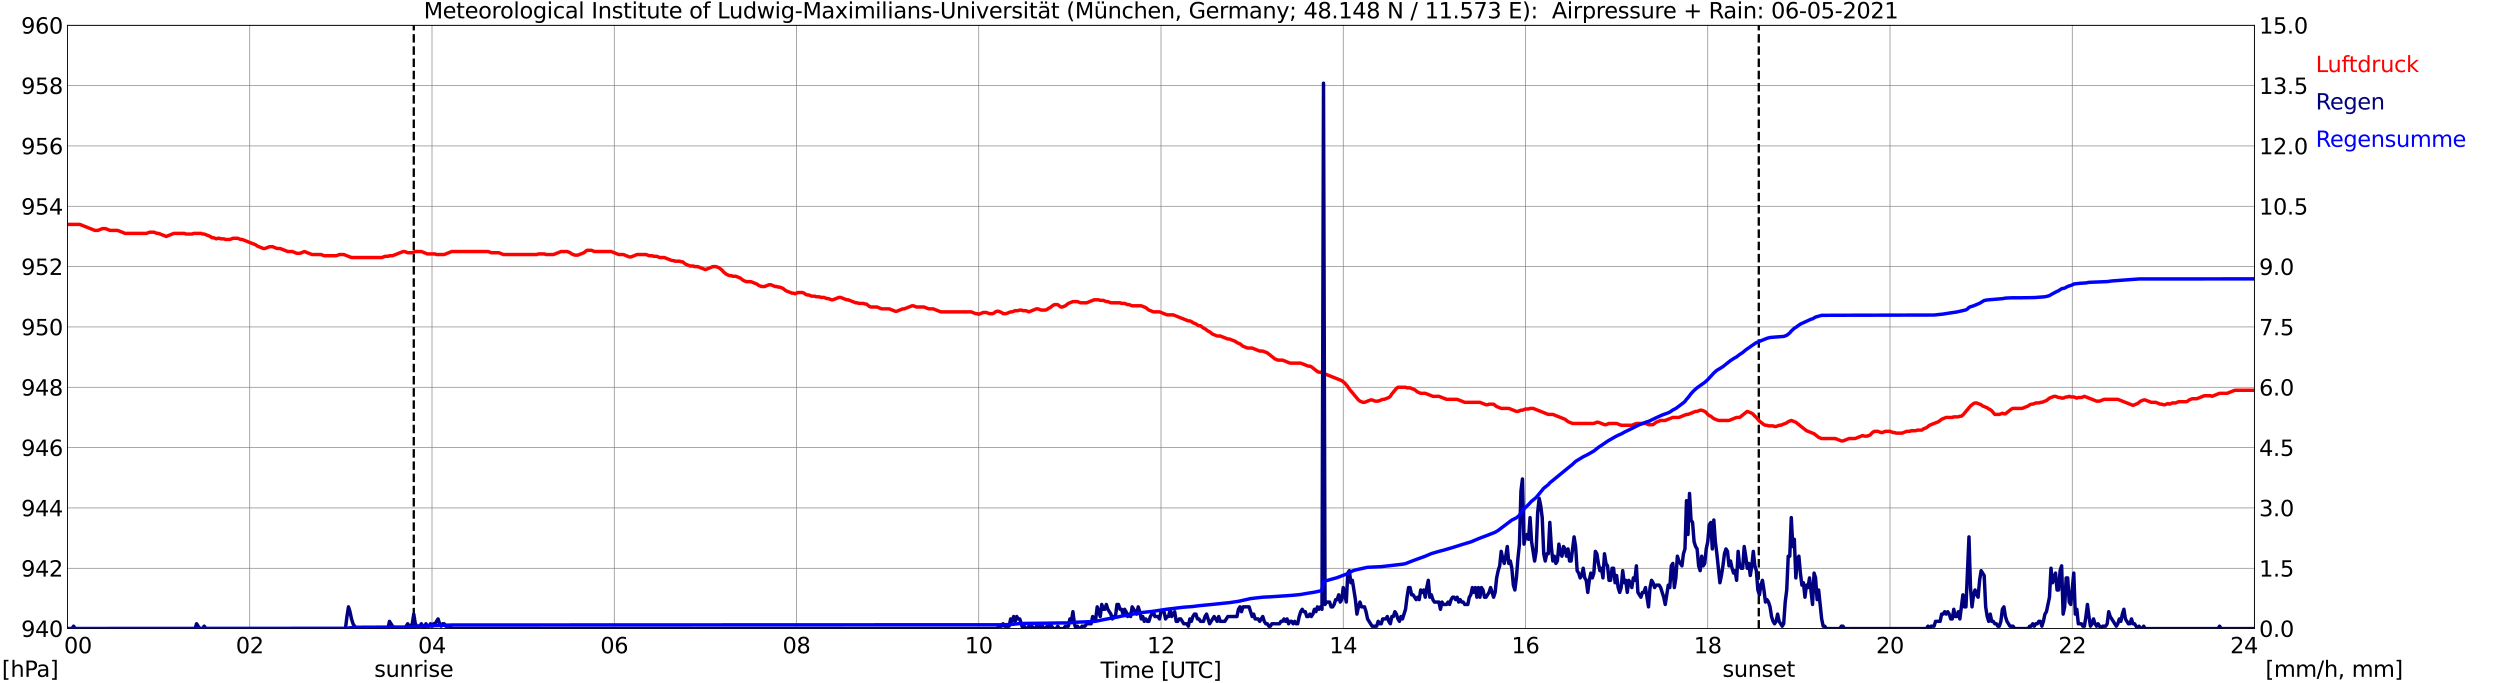 <?xml version="1.0" encoding="utf-8" standalone="no"?>
<!DOCTYPE svg PUBLIC "-//W3C//DTD SVG 1.1//EN"
  "http://www.w3.org/Graphics/SVG/1.1/DTD/svg11.dtd">
<svg xmlns:xlink="http://www.w3.org/1999/xlink" width="1085.4pt" height="296.64pt" viewBox="0 0 1085.4 296.64" xmlns="http://www.w3.org/2000/svg" version="1.1">
 <defs>
  <style type="text/css">*{stroke-linejoin: round; stroke-linecap: butt}</style>
 </defs>
 <g id="figure_1">
  <g id="patch_1">
   <path d="M 0 296.64 
L 1085.4 296.64 
L 1085.4 0 
L 0 0 
z
" style="fill: #ffffff"/>
  </g>
  <g id="axes_1">
   <g id="patch_2">
    <path d="M 29.306 272.909 
L 978.814 272.909 
L 978.814 10.976 
L 29.306 10.976 
z
" style="fill: #ffffff"/>
   </g>
   <g id="patch_3">
    <path d="M 978.814 272.909 
L 978.814 272.909 
L 978.814 10.976 
L 978.814 10.976 
z
" clip-path="url(#pc9e6e547a5)" style="fill: #d3d3d3; opacity: 0.25; stroke: #d3d3d3; stroke-linejoin: miter"/>
   </g>
   <g id="matplotlib.axis_1">
    <g id="xtick_1">
     <g id="line2d_1">
      <path d="M 29.306 272.909 
L 29.306 10.976 
" clip-path="url(#pc9e6e547a5)" style="fill: none; stroke: #808080; stroke-width: 0.3; stroke-linecap: square"/>
     </g>
     <g id="line2d_2"/>
     <g id="text_1">
      <!--    00 -->
      <g transform="translate(18.733 283.627) scale(0.095 -0.095)">
       <defs>
        <path id="DejaVuSans-20" transform="scale(0.016)"/>
        <path id="DejaVuSans-30" d="M 2034 4250 
Q 1547 4250 1301 3770 
Q 1056 3291 1056 2328 
Q 1056 1369 1301 889 
Q 1547 409 2034 409 
Q 2525 409 2770 889 
Q 3016 1369 3016 2328 
Q 3016 3291 2770 3770 
Q 2525 4250 2034 4250 
z
M 2034 4750 
Q 2819 4750 3233 4129 
Q 3647 3509 3647 2328 
Q 3647 1150 3233 529 
Q 2819 -91 2034 -91 
Q 1250 -91 836 529 
Q 422 1150 422 2328 
Q 422 3509 836 4129 
Q 1250 4750 2034 4750 
z
" transform="scale(0.016)"/>
       </defs>
       <use xlink:href="#DejaVuSans-20"/>
       <use xlink:href="#DejaVuSans-20" transform="translate(31.787 0)"/>
       <use xlink:href="#DejaVuSans-20" transform="translate(63.574 0)"/>
       <use xlink:href="#DejaVuSans-30" transform="translate(95.361 0)"/>
       <use xlink:href="#DejaVuSans-30" transform="translate(158.984 0)"/>
      </g>
     </g>
    </g>
    <g id="xtick_2">
     <g id="line2d_3">
      <path d="M 108.431 272.909 
L 108.431 10.976 
" clip-path="url(#pc9e6e547a5)" style="fill: none; stroke: #808080; stroke-width: 0.3; stroke-linecap: square"/>
     </g>
     <g id="line2d_4"/>
     <g id="text_2">
      <!-- 02 -->
      <g transform="translate(102.387 283.627) scale(0.095 -0.095)">
       <defs>
        <path id="DejaVuSans-32" d="M 1228 531 
L 3431 531 
L 3431 0 
L 469 0 
L 469 531 
Q 828 903 1448 1529 
Q 2069 2156 2228 2338 
Q 2531 2678 2651 2914 
Q 2772 3150 2772 3378 
Q 2772 3750 2511 3984 
Q 2250 4219 1831 4219 
Q 1534 4219 1204 4116 
Q 875 4013 500 3803 
L 500 4441 
Q 881 4594 1212 4672 
Q 1544 4750 1819 4750 
Q 2544 4750 2975 4387 
Q 3406 4025 3406 3419 
Q 3406 3131 3298 2873 
Q 3191 2616 2906 2266 
Q 2828 2175 2409 1742 
Q 1991 1309 1228 531 
z
" transform="scale(0.016)"/>
       </defs>
       <use xlink:href="#DejaVuSans-30"/>
       <use xlink:href="#DejaVuSans-32" transform="translate(63.623 0)"/>
      </g>
     </g>
    </g>
    <g id="xtick_3">
     <g id="line2d_5">
      <path d="M 187.557 272.909 
L 187.557 10.976 
" clip-path="url(#pc9e6e547a5)" style="fill: none; stroke: #808080; stroke-width: 0.3; stroke-linecap: square"/>
     </g>
     <g id="line2d_6"/>
     <g id="text_3">
      <!-- 04 -->
      <g transform="translate(181.513 283.627) scale(0.095 -0.095)">
       <defs>
        <path id="DejaVuSans-34" d="M 2419 4116 
L 825 1625 
L 2419 1625 
L 2419 4116 
z
M 2253 4666 
L 3047 4666 
L 3047 1625 
L 3713 1625 
L 3713 1100 
L 3047 1100 
L 3047 0 
L 2419 0 
L 2419 1100 
L 313 1100 
L 313 1709 
L 2253 4666 
z
" transform="scale(0.016)"/>
       </defs>
       <use xlink:href="#DejaVuSans-30"/>
       <use xlink:href="#DejaVuSans-34" transform="translate(63.623 0)"/>
      </g>
     </g>
    </g>
    <g id="xtick_4">
     <g id="line2d_7">
      <path d="M 266.683 272.909 
L 266.683 10.976 
" clip-path="url(#pc9e6e547a5)" style="fill: none; stroke: #808080; stroke-width: 0.3; stroke-linecap: square"/>
     </g>
     <g id="line2d_8"/>
     <g id="text_4">
      <!-- 06 -->
      <g transform="translate(260.638 283.627) scale(0.095 -0.095)">
       <defs>
        <path id="DejaVuSans-36" d="M 2113 2584 
Q 1688 2584 1439 2293 
Q 1191 2003 1191 1497 
Q 1191 994 1439 701 
Q 1688 409 2113 409 
Q 2538 409 2786 701 
Q 3034 994 3034 1497 
Q 3034 2003 2786 2293 
Q 2538 2584 2113 2584 
z
M 3366 4563 
L 3366 3988 
Q 3128 4100 2886 4159 
Q 2644 4219 2406 4219 
Q 1781 4219 1451 3797 
Q 1122 3375 1075 2522 
Q 1259 2794 1537 2939 
Q 1816 3084 2150 3084 
Q 2853 3084 3261 2657 
Q 3669 2231 3669 1497 
Q 3669 778 3244 343 
Q 2819 -91 2113 -91 
Q 1303 -91 875 529 
Q 447 1150 447 2328 
Q 447 3434 972 4092 
Q 1497 4750 2381 4750 
Q 2619 4750 2861 4703 
Q 3103 4656 3366 4563 
z
" transform="scale(0.016)"/>
       </defs>
       <use xlink:href="#DejaVuSans-30"/>
       <use xlink:href="#DejaVuSans-36" transform="translate(63.623 0)"/>
      </g>
     </g>
    </g>
    <g id="xtick_5">
     <g id="line2d_9">
      <path d="M 345.808 272.909 
L 345.808 10.976 
" clip-path="url(#pc9e6e547a5)" style="fill: none; stroke: #808080; stroke-width: 0.3; stroke-linecap: square"/>
     </g>
     <g id="line2d_10"/>
     <g id="text_5">
      <!-- 08 -->
      <g transform="translate(339.764 283.627) scale(0.095 -0.095)">
       <defs>
        <path id="DejaVuSans-38" d="M 2034 2216 
Q 1584 2216 1326 1975 
Q 1069 1734 1069 1313 
Q 1069 891 1326 650 
Q 1584 409 2034 409 
Q 2484 409 2743 651 
Q 3003 894 3003 1313 
Q 3003 1734 2745 1975 
Q 2488 2216 2034 2216 
z
M 1403 2484 
Q 997 2584 770 2862 
Q 544 3141 544 3541 
Q 544 4100 942 4425 
Q 1341 4750 2034 4750 
Q 2731 4750 3128 4425 
Q 3525 4100 3525 3541 
Q 3525 3141 3298 2862 
Q 3072 2584 2669 2484 
Q 3125 2378 3379 2068 
Q 3634 1759 3634 1313 
Q 3634 634 3220 271 
Q 2806 -91 2034 -91 
Q 1263 -91 848 271 
Q 434 634 434 1313 
Q 434 1759 690 2068 
Q 947 2378 1403 2484 
z
M 1172 3481 
Q 1172 3119 1398 2916 
Q 1625 2713 2034 2713 
Q 2441 2713 2670 2916 
Q 2900 3119 2900 3481 
Q 2900 3844 2670 4047 
Q 2441 4250 2034 4250 
Q 1625 4250 1398 4047 
Q 1172 3844 1172 3481 
z
" transform="scale(0.016)"/>
       </defs>
       <use xlink:href="#DejaVuSans-30"/>
       <use xlink:href="#DejaVuSans-38" transform="translate(63.623 0)"/>
      </g>
     </g>
    </g>
    <g id="xtick_6">
     <g id="line2d_11">
      <path d="M 424.934 272.909 
L 424.934 10.976 
" clip-path="url(#pc9e6e547a5)" style="fill: none; stroke: #808080; stroke-width: 0.3; stroke-linecap: square"/>
     </g>
     <g id="line2d_12"/>
     <g id="text_6">
      <!-- 10 -->
      <g transform="translate(418.89 283.627) scale(0.095 -0.095)">
       <defs>
        <path id="DejaVuSans-31" d="M 794 531 
L 1825 531 
L 1825 4091 
L 703 3866 
L 703 4441 
L 1819 4666 
L 2450 4666 
L 2450 531 
L 3481 531 
L 3481 0 
L 794 0 
L 794 531 
z
" transform="scale(0.016)"/>
       </defs>
       <use xlink:href="#DejaVuSans-31"/>
       <use xlink:href="#DejaVuSans-30" transform="translate(63.623 0)"/>
      </g>
     </g>
    </g>
    <g id="xtick_7">
     <g id="line2d_13">
      <path d="M 504.06 272.909 
L 504.06 10.976 
" clip-path="url(#pc9e6e547a5)" style="fill: none; stroke: #808080; stroke-width: 0.3; stroke-linecap: square"/>
     </g>
     <g id="line2d_14"/>
     <g id="text_7">
      <!-- 12 -->
      <g transform="translate(498.015 283.627) scale(0.095 -0.095)">
       <use xlink:href="#DejaVuSans-31"/>
       <use xlink:href="#DejaVuSans-32" transform="translate(63.623 0)"/>
      </g>
     </g>
    </g>
    <g id="xtick_8">
     <g id="line2d_15">
      <path d="M 583.185 272.909 
L 583.185 10.976 
" clip-path="url(#pc9e6e547a5)" style="fill: none; stroke: #808080; stroke-width: 0.3; stroke-linecap: square"/>
     </g>
     <g id="line2d_16"/>
     <g id="text_8">
      <!-- 14 -->
      <g transform="translate(577.141 283.627) scale(0.095 -0.095)">
       <use xlink:href="#DejaVuSans-31"/>
       <use xlink:href="#DejaVuSans-34" transform="translate(63.623 0)"/>
      </g>
     </g>
    </g>
    <g id="xtick_9">
     <g id="line2d_17">
      <path d="M 662.311 272.909 
L 662.311 10.976 
" clip-path="url(#pc9e6e547a5)" style="fill: none; stroke: #808080; stroke-width: 0.3; stroke-linecap: square"/>
     </g>
     <g id="line2d_18"/>
     <g id="text_9">
      <!-- 16 -->
      <g transform="translate(656.267 283.627) scale(0.095 -0.095)">
       <use xlink:href="#DejaVuSans-31"/>
       <use xlink:href="#DejaVuSans-36" transform="translate(63.623 0)"/>
      </g>
     </g>
    </g>
    <g id="xtick_10">
     <g id="line2d_19">
      <path d="M 741.437 272.909 
L 741.437 10.976 
" clip-path="url(#pc9e6e547a5)" style="fill: none; stroke: #808080; stroke-width: 0.3; stroke-linecap: square"/>
     </g>
     <g id="line2d_20"/>
     <g id="text_10">
      <!-- 18 -->
      <g transform="translate(735.392 283.627) scale(0.095 -0.095)">
       <use xlink:href="#DejaVuSans-31"/>
       <use xlink:href="#DejaVuSans-38" transform="translate(63.623 0)"/>
      </g>
     </g>
    </g>
    <g id="xtick_11">
     <g id="line2d_21">
      <path d="M 820.562 272.909 
L 820.562 10.976 
" clip-path="url(#pc9e6e547a5)" style="fill: none; stroke: #808080; stroke-width: 0.3; stroke-linecap: square"/>
     </g>
     <g id="line2d_22"/>
     <g id="text_11">
      <!-- 20 -->
      <g transform="translate(814.518 283.627) scale(0.095 -0.095)">
       <use xlink:href="#DejaVuSans-32"/>
       <use xlink:href="#DejaVuSans-30" transform="translate(63.623 0)"/>
      </g>
     </g>
    </g>
    <g id="xtick_12">
     <g id="line2d_23">
      <path d="M 899.688 272.909 
L 899.688 10.976 
" clip-path="url(#pc9e6e547a5)" style="fill: none; stroke: #808080; stroke-width: 0.3; stroke-linecap: square"/>
     </g>
     <g id="line2d_24"/>
     <g id="text_12">
      <!-- 22 -->
      <g transform="translate(893.644 283.627) scale(0.095 -0.095)">
       <use xlink:href="#DejaVuSans-32"/>
       <use xlink:href="#DejaVuSans-32" transform="translate(63.623 0)"/>
      </g>
     </g>
    </g>
    <g id="xtick_13">
     <g id="line2d_25">
      <path d="M 978.814 272.909 
L 978.814 10.976 
" clip-path="url(#pc9e6e547a5)" style="fill: none; stroke: #808080; stroke-width: 0.3; stroke-linecap: square"/>
     </g>
     <g id="line2d_26"/>
     <g id="text_13">
      <!-- 24    -->
      <g transform="translate(968.241 283.627) scale(0.095 -0.095)">
       <use xlink:href="#DejaVuSans-32"/>
       <use xlink:href="#DejaVuSans-34" transform="translate(63.623 0)"/>
       <use xlink:href="#DejaVuSans-20" transform="translate(127.246 0)"/>
       <use xlink:href="#DejaVuSans-20" transform="translate(159.033 0)"/>
       <use xlink:href="#DejaVuSans-20" transform="translate(190.82 0)"/>
      </g>
     </g>
    </g>
    <g id="text_14">
     <!-- Time [UTC] -->
     <g transform="translate(477.806 294.322) scale(0.095 -0.095)">
      <defs>
       <path id="DejaVuSans-54" d="M -19 4666 
L 3928 4666 
L 3928 4134 
L 2272 4134 
L 2272 0 
L 1638 0 
L 1638 4134 
L -19 4134 
L -19 4666 
z
" transform="scale(0.016)"/>
       <path id="DejaVuSans-69" d="M 603 3500 
L 1178 3500 
L 1178 0 
L 603 0 
L 603 3500 
z
M 603 4863 
L 1178 4863 
L 1178 4134 
L 603 4134 
L 603 4863 
z
" transform="scale(0.016)"/>
       <path id="DejaVuSans-6d" d="M 3328 2828 
Q 3544 3216 3844 3400 
Q 4144 3584 4550 3584 
Q 5097 3584 5394 3201 
Q 5691 2819 5691 2113 
L 5691 0 
L 5113 0 
L 5113 2094 
Q 5113 2597 4934 2840 
Q 4756 3084 4391 3084 
Q 3944 3084 3684 2787 
Q 3425 2491 3425 1978 
L 3425 0 
L 2847 0 
L 2847 2094 
Q 2847 2600 2669 2842 
Q 2491 3084 2119 3084 
Q 1678 3084 1418 2786 
Q 1159 2488 1159 1978 
L 1159 0 
L 581 0 
L 581 3500 
L 1159 3500 
L 1159 2956 
Q 1356 3278 1631 3431 
Q 1906 3584 2284 3584 
Q 2666 3584 2933 3390 
Q 3200 3197 3328 2828 
z
" transform="scale(0.016)"/>
       <path id="DejaVuSans-65" d="M 3597 1894 
L 3597 1613 
L 953 1613 
Q 991 1019 1311 708 
Q 1631 397 2203 397 
Q 2534 397 2845 478 
Q 3156 559 3463 722 
L 3463 178 
Q 3153 47 2828 -22 
Q 2503 -91 2169 -91 
Q 1331 -91 842 396 
Q 353 884 353 1716 
Q 353 2575 817 3079 
Q 1281 3584 2069 3584 
Q 2775 3584 3186 3129 
Q 3597 2675 3597 1894 
z
M 3022 2063 
Q 3016 2534 2758 2815 
Q 2500 3097 2075 3097 
Q 1594 3097 1305 2825 
Q 1016 2553 972 2059 
L 3022 2063 
z
" transform="scale(0.016)"/>
       <path id="DejaVuSans-5b" d="M 550 4863 
L 1875 4863 
L 1875 4416 
L 1125 4416 
L 1125 -397 
L 1875 -397 
L 1875 -844 
L 550 -844 
L 550 4863 
z
" transform="scale(0.016)"/>
       <path id="DejaVuSans-55" d="M 556 4666 
L 1191 4666 
L 1191 1831 
Q 1191 1081 1462 751 
Q 1734 422 2344 422 
Q 2950 422 3222 751 
Q 3494 1081 3494 1831 
L 3494 4666 
L 4128 4666 
L 4128 1753 
Q 4128 841 3676 375 
Q 3225 -91 2344 -91 
Q 1459 -91 1007 375 
Q 556 841 556 1753 
L 556 4666 
z
" transform="scale(0.016)"/>
       <path id="DejaVuSans-43" d="M 4122 4306 
L 4122 3641 
Q 3803 3938 3442 4084 
Q 3081 4231 2675 4231 
Q 1875 4231 1450 3742 
Q 1025 3253 1025 2328 
Q 1025 1406 1450 917 
Q 1875 428 2675 428 
Q 3081 428 3442 575 
Q 3803 722 4122 1019 
L 4122 359 
Q 3791 134 3420 21 
Q 3050 -91 2638 -91 
Q 1578 -91 968 557 
Q 359 1206 359 2328 
Q 359 3453 968 4101 
Q 1578 4750 2638 4750 
Q 3056 4750 3426 4639 
Q 3797 4528 4122 4306 
z
" transform="scale(0.016)"/>
       <path id="DejaVuSans-5d" d="M 1947 4863 
L 1947 -844 
L 622 -844 
L 622 -397 
L 1369 -397 
L 1369 4416 
L 622 4416 
L 622 4863 
L 1947 4863 
z
" transform="scale(0.016)"/>
      </defs>
      <use xlink:href="#DejaVuSans-54"/>
      <use xlink:href="#DejaVuSans-69" transform="translate(57.959 0)"/>
      <use xlink:href="#DejaVuSans-6d" transform="translate(85.742 0)"/>
      <use xlink:href="#DejaVuSans-65" transform="translate(183.154 0)"/>
      <use xlink:href="#DejaVuSans-20" transform="translate(244.678 0)"/>
      <use xlink:href="#DejaVuSans-5b" transform="translate(276.465 0)"/>
      <use xlink:href="#DejaVuSans-55" transform="translate(315.479 0)"/>
      <use xlink:href="#DejaVuSans-54" transform="translate(388.672 0)"/>
      <use xlink:href="#DejaVuSans-43" transform="translate(443.881 0)"/>
      <use xlink:href="#DejaVuSans-5d" transform="translate(513.705 0)"/>
     </g>
    </g>
   </g>
   <g id="matplotlib.axis_2">
    <g id="ytick_1">
     <g id="line2d_27">
      <path d="M 29.306 272.909 
L 978.814 272.909 
" clip-path="url(#pc9e6e547a5)" style="fill: none; stroke: #808080; stroke-width: 0.3; stroke-linecap: square"/>
     </g>
     <g id="line2d_28"/>
     <g id="text_15">
      <!-- 940 -->
      <g transform="translate(9.173 276.518) scale(0.095 -0.095)">
       <defs>
        <path id="DejaVuSans-39" d="M 703 97 
L 703 672 
Q 941 559 1184 500 
Q 1428 441 1663 441 
Q 2288 441 2617 861 
Q 2947 1281 2994 2138 
Q 2813 1869 2534 1725 
Q 2256 1581 1919 1581 
Q 1219 1581 811 2004 
Q 403 2428 403 3163 
Q 403 3881 828 4315 
Q 1253 4750 1959 4750 
Q 2769 4750 3195 4129 
Q 3622 3509 3622 2328 
Q 3622 1225 3098 567 
Q 2575 -91 1691 -91 
Q 1453 -91 1209 -44 
Q 966 3 703 97 
z
M 1959 2075 
Q 2384 2075 2632 2365 
Q 2881 2656 2881 3163 
Q 2881 3666 2632 3958 
Q 2384 4250 1959 4250 
Q 1534 4250 1286 3958 
Q 1038 3666 1038 3163 
Q 1038 2656 1286 2365 
Q 1534 2075 1959 2075 
z
" transform="scale(0.016)"/>
       </defs>
       <use xlink:href="#DejaVuSans-39"/>
       <use xlink:href="#DejaVuSans-34" transform="translate(63.623 0)"/>
       <use xlink:href="#DejaVuSans-30" transform="translate(127.246 0)"/>
      </g>
     </g>
    </g>
    <g id="ytick_2">
     <g id="line2d_29">
      <path d="M 29.306 246.715 
L 978.814 246.715 
" clip-path="url(#pc9e6e547a5)" style="fill: none; stroke: #808080; stroke-width: 0.3; stroke-linecap: square"/>
     </g>
     <g id="line2d_30"/>
     <g id="text_16">
      <!-- 942 -->
      <g transform="translate(9.173 250.325) scale(0.095 -0.095)">
       <use xlink:href="#DejaVuSans-39"/>
       <use xlink:href="#DejaVuSans-34" transform="translate(63.623 0)"/>
       <use xlink:href="#DejaVuSans-32" transform="translate(127.246 0)"/>
      </g>
     </g>
    </g>
    <g id="ytick_3">
     <g id="line2d_31">
      <path d="M 29.306 220.522 
L 978.814 220.522 
" clip-path="url(#pc9e6e547a5)" style="fill: none; stroke: #808080; stroke-width: 0.3; stroke-linecap: square"/>
     </g>
     <g id="line2d_32"/>
     <g id="text_17">
      <!-- 944 -->
      <g transform="translate(9.173 224.131) scale(0.095 -0.095)">
       <use xlink:href="#DejaVuSans-39"/>
       <use xlink:href="#DejaVuSans-34" transform="translate(63.623 0)"/>
       <use xlink:href="#DejaVuSans-34" transform="translate(127.246 0)"/>
      </g>
     </g>
    </g>
    <g id="ytick_4">
     <g id="line2d_33">
      <path d="M 29.306 194.329 
L 978.814 194.329 
" clip-path="url(#pc9e6e547a5)" style="fill: none; stroke: #808080; stroke-width: 0.3; stroke-linecap: square"/>
     </g>
     <g id="line2d_34"/>
     <g id="text_18">
      <!-- 946 -->
      <g transform="translate(9.173 197.938) scale(0.095 -0.095)">
       <use xlink:href="#DejaVuSans-39"/>
       <use xlink:href="#DejaVuSans-34" transform="translate(63.623 0)"/>
       <use xlink:href="#DejaVuSans-36" transform="translate(127.246 0)"/>
      </g>
     </g>
    </g>
    <g id="ytick_5">
     <g id="line2d_35">
      <path d="M 29.306 168.136 
L 978.814 168.136 
" clip-path="url(#pc9e6e547a5)" style="fill: none; stroke: #808080; stroke-width: 0.3; stroke-linecap: square"/>
     </g>
     <g id="line2d_36"/>
     <g id="text_19">
      <!-- 948 -->
      <g transform="translate(9.173 171.745) scale(0.095 -0.095)">
       <use xlink:href="#DejaVuSans-39"/>
       <use xlink:href="#DejaVuSans-34" transform="translate(63.623 0)"/>
       <use xlink:href="#DejaVuSans-38" transform="translate(127.246 0)"/>
      </g>
     </g>
    </g>
    <g id="ytick_6">
     <g id="line2d_37">
      <path d="M 29.306 141.942 
L 978.814 141.942 
" clip-path="url(#pc9e6e547a5)" style="fill: none; stroke: #808080; stroke-width: 0.3; stroke-linecap: square"/>
     </g>
     <g id="line2d_38"/>
     <g id="text_20">
      <!-- 950 -->
      <g transform="translate(9.173 145.551) scale(0.095 -0.095)">
       <defs>
        <path id="DejaVuSans-35" d="M 691 4666 
L 3169 4666 
L 3169 4134 
L 1269 4134 
L 1269 2991 
Q 1406 3038 1543 3061 
Q 1681 3084 1819 3084 
Q 2600 3084 3056 2656 
Q 3513 2228 3513 1497 
Q 3513 744 3044 326 
Q 2575 -91 1722 -91 
Q 1428 -91 1123 -41 
Q 819 9 494 109 
L 494 744 
Q 775 591 1075 516 
Q 1375 441 1709 441 
Q 2250 441 2565 725 
Q 2881 1009 2881 1497 
Q 2881 1984 2565 2268 
Q 2250 2553 1709 2553 
Q 1456 2553 1204 2497 
Q 953 2441 691 2322 
L 691 4666 
z
" transform="scale(0.016)"/>
       </defs>
       <use xlink:href="#DejaVuSans-39"/>
       <use xlink:href="#DejaVuSans-35" transform="translate(63.623 0)"/>
       <use xlink:href="#DejaVuSans-30" transform="translate(127.246 0)"/>
      </g>
     </g>
    </g>
    <g id="ytick_7">
     <g id="line2d_39">
      <path d="M 29.306 115.749 
L 978.814 115.749 
" clip-path="url(#pc9e6e547a5)" style="fill: none; stroke: #808080; stroke-width: 0.3; stroke-linecap: square"/>
     </g>
     <g id="line2d_40"/>
     <g id="text_21">
      <!-- 952 -->
      <g transform="translate(9.173 119.358) scale(0.095 -0.095)">
       <use xlink:href="#DejaVuSans-39"/>
       <use xlink:href="#DejaVuSans-35" transform="translate(63.623 0)"/>
       <use xlink:href="#DejaVuSans-32" transform="translate(127.246 0)"/>
      </g>
     </g>
    </g>
    <g id="ytick_8">
     <g id="line2d_41">
      <path d="M 29.306 89.556 
L 978.814 89.556 
" clip-path="url(#pc9e6e547a5)" style="fill: none; stroke: #808080; stroke-width: 0.3; stroke-linecap: square"/>
     </g>
     <g id="line2d_42"/>
     <g id="text_22">
      <!-- 954 -->
      <g transform="translate(9.173 93.165) scale(0.095 -0.095)">
       <use xlink:href="#DejaVuSans-39"/>
       <use xlink:href="#DejaVuSans-35" transform="translate(63.623 0)"/>
       <use xlink:href="#DejaVuSans-34" transform="translate(127.246 0)"/>
      </g>
     </g>
    </g>
    <g id="ytick_9">
     <g id="line2d_43">
      <path d="M 29.306 63.362 
L 978.814 63.362 
" clip-path="url(#pc9e6e547a5)" style="fill: none; stroke: #808080; stroke-width: 0.3; stroke-linecap: square"/>
     </g>
     <g id="line2d_44"/>
     <g id="text_23">
      <!-- 956 -->
      <g transform="translate(9.173 66.972) scale(0.095 -0.095)">
       <use xlink:href="#DejaVuSans-39"/>
       <use xlink:href="#DejaVuSans-35" transform="translate(63.623 0)"/>
       <use xlink:href="#DejaVuSans-36" transform="translate(127.246 0)"/>
      </g>
     </g>
    </g>
    <g id="ytick_10">
     <g id="line2d_45">
      <path d="M 29.306 37.169 
L 978.814 37.169 
" clip-path="url(#pc9e6e547a5)" style="fill: none; stroke: #808080; stroke-width: 0.3; stroke-linecap: square"/>
     </g>
     <g id="line2d_46"/>
     <g id="text_24">
      <!-- 958 -->
      <g transform="translate(9.173 40.778) scale(0.095 -0.095)">
       <use xlink:href="#DejaVuSans-39"/>
       <use xlink:href="#DejaVuSans-35" transform="translate(63.623 0)"/>
       <use xlink:href="#DejaVuSans-38" transform="translate(127.246 0)"/>
      </g>
     </g>
    </g>
    <g id="ytick_11">
     <g id="line2d_47">
      <path d="M 29.306 10.976 
L 978.814 10.976 
" clip-path="url(#pc9e6e547a5)" style="fill: none; stroke: #808080; stroke-width: 0.3; stroke-linecap: square"/>
     </g>
     <g id="line2d_48"/>
     <g id="text_25">
      <!-- 960 -->
      <g transform="translate(9.173 14.585) scale(0.095 -0.095)">
       <use xlink:href="#DejaVuSans-39"/>
       <use xlink:href="#DejaVuSans-36" transform="translate(63.623 0)"/>
       <use xlink:href="#DejaVuSans-30" transform="translate(127.246 0)"/>
      </g>
     </g>
    </g>
   </g>
   <g id="line2d_49">
    <path d="M 179.645 272.909 
L 179.645 10.976 
" clip-path="url(#pc9e6e547a5)" style="fill: none; stroke-dasharray: 3.7,1.6; stroke-dashoffset: 0; stroke: #000000"/>
   </g>
   <g id="line2d_50">
    <path d="M 763.592 272.909 
L 763.592 10.976 
" clip-path="url(#pc9e6e547a5)" style="fill: none; stroke-dasharray: 3.7,1.6; stroke-dashoffset: 0; stroke: #000000"/>
   </g>
   <g id="line2d_51">
    <path d="M 29.306 97.414 
L 34.581 97.414 
L 41.175 100.033 
L 42.493 100.033 
L 44.472 99.247 
L 45.79 99.247 
L 47.768 100.033 
L 51.065 100.033 
L 54.362 101.343 
L 63.594 101.343 
L 64.912 100.819 
L 66.89 100.819 
L 68.209 101.343 
L 68.869 101.343 
L 72.166 102.652 
L 75.462 101.343 
L 80.078 101.343 
L 80.737 101.605 
L 83.375 101.605 
L 84.034 101.343 
L 87.331 101.343 
L 87.991 101.605 
L 88.65 101.605 
L 91.288 102.652 
L 91.947 103.176 
L 92.606 103.176 
L 93.925 103.7 
L 94.584 103.438 
L 95.244 103.438 
L 95.903 103.7 
L 97.222 103.7 
L 97.881 103.962 
L 99.86 103.962 
L 101.178 103.438 
L 103.156 103.438 
L 104.475 103.962 
L 105.135 103.962 
L 111.069 106.319 
L 111.728 106.843 
L 114.366 107.891 
L 115.025 107.891 
L 117.003 107.105 
L 118.322 107.105 
L 120.3 107.891 
L 121.619 107.891 
L 124.916 109.201 
L 126.894 109.201 
L 128.872 109.986 
L 130.191 109.986 
L 132.169 109.201 
L 135.466 110.51 
L 139.422 110.51 
L 140.741 111.034 
L 146.016 111.034 
L 147.335 110.51 
L 149.313 110.51 
L 152.61 111.82 
L 165.798 111.82 
L 167.116 111.296 
L 168.435 111.296 
L 169.094 111.034 
L 170.413 111.034 
L 175.029 109.201 
L 175.688 109.201 
L 177.007 109.724 
L 178.985 109.724 
L 180.304 109.201 
L 182.941 109.201 
L 185.579 110.248 
L 188.876 110.248 
L 189.535 110.51 
L 192.832 110.51 
L 196.129 109.201 
L 211.954 109.201 
L 213.273 109.724 
L 216.57 109.724 
L 218.548 110.51 
L 233.054 110.51 
L 233.714 110.248 
L 236.351 110.248 
L 237.011 110.51 
L 240.308 110.51 
L 243.604 109.201 
L 246.242 109.201 
L 247.561 109.724 
L 248.22 110.248 
L 249.539 110.772 
L 250.858 110.772 
L 253.495 109.724 
L 254.814 108.677 
L 256.792 108.677 
L 258.111 109.201 
L 265.364 109.201 
L 268.661 110.51 
L 270.639 110.51 
L 273.277 111.558 
L 273.936 111.558 
L 276.573 110.51 
L 280.53 110.51 
L 281.849 111.034 
L 283.167 111.034 
L 283.827 111.296 
L 285.145 111.296 
L 286.464 111.82 
L 288.442 111.82 
L 291.739 113.13 
L 292.399 113.13 
L 293.058 113.392 
L 295.036 113.392 
L 295.696 113.653 
L 296.355 113.653 
L 297.674 114.701 
L 299.652 115.487 
L 300.971 115.487 
L 301.63 115.749 
L 302.949 115.749 
L 306.246 117.059 
L 309.543 115.749 
L 310.861 115.749 
L 312.18 116.273 
L 313.499 117.321 
L 314.158 118.106 
L 315.477 119.154 
L 316.796 119.678 
L 317.455 119.678 
L 318.114 119.94 
L 319.433 119.94 
L 321.411 120.726 
L 322.73 121.773 
L 324.049 122.297 
L 326.027 122.297 
L 328.665 123.345 
L 329.324 123.869 
L 330.643 124.393 
L 331.961 124.393 
L 333.94 123.607 
L 334.599 123.607 
L 336.577 124.393 
L 337.236 124.393 
L 337.896 124.655 
L 338.555 124.655 
L 339.874 125.179 
L 341.193 126.226 
L 343.83 127.274 
L 344.49 127.274 
L 345.149 127.536 
L 346.468 127.012 
L 348.446 127.012 
L 349.105 127.274 
L 349.765 127.798 
L 350.424 128.06 
L 351.083 128.06 
L 352.402 128.584 
L 353.721 128.584 
L 354.38 128.846 
L 355.699 128.846 
L 356.359 129.108 
L 357.677 129.108 
L 358.996 129.631 
L 359.655 129.631 
L 360.974 130.155 
L 361.634 130.155 
L 364.271 129.108 
L 364.93 129.108 
L 367.568 130.155 
L 368.227 130.155 
L 371.524 131.465 
L 372.184 131.465 
L 372.843 131.727 
L 374.821 131.727 
L 375.481 131.989 
L 376.14 131.989 
L 377.459 133.037 
L 378.118 133.298 
L 380.756 133.298 
L 382.734 134.084 
L 386.031 134.084 
L 388.668 135.132 
L 389.328 135.132 
L 391.965 134.084 
L 392.624 134.084 
L 395.921 132.775 
L 396.581 132.775 
L 397.899 133.298 
L 401.196 133.298 
L 403.175 134.084 
L 405.153 134.084 
L 408.45 135.394 
L 421.637 135.394 
L 423.615 136.18 
L 424.275 136.18 
L 424.934 136.442 
L 426.912 135.656 
L 428.231 135.656 
L 429.55 136.18 
L 430.869 136.18 
L 431.528 135.918 
L 432.187 135.394 
L 432.847 135.132 
L 433.506 135.132 
L 434.825 135.656 
L 435.484 136.18 
L 436.803 136.18 
L 438.781 135.394 
L 439.44 135.394 
L 440.759 134.87 
L 442.078 134.87 
L 442.737 134.608 
L 443.397 134.608 
L 444.056 134.87 
L 445.375 134.87 
L 446.694 135.394 
L 449.991 134.084 
L 450.65 134.084 
L 451.969 134.608 
L 453.947 134.608 
L 454.606 134.346 
L 455.266 133.822 
L 455.925 133.56 
L 457.244 132.513 
L 457.903 132.251 
L 459.222 132.251 
L 460.541 133.298 
L 461.2 133.298 
L 462.519 132.775 
L 463.838 131.727 
L 465.816 130.941 
L 467.794 130.941 
L 469.113 131.465 
L 471.75 131.465 
L 475.047 130.155 
L 477.025 130.155 
L 477.685 130.417 
L 479.003 130.417 
L 480.322 130.941 
L 480.981 130.941 
L 482.3 131.465 
L 486.256 131.465 
L 486.916 131.727 
L 488.235 131.727 
L 489.553 132.251 
L 490.213 132.251 
L 491.532 132.775 
L 495.488 132.775 
L 497.466 133.56 
L 498.785 134.608 
L 500.763 135.394 
L 503.4 135.394 
L 506.697 136.704 
L 509.335 136.704 
L 515.929 139.323 
L 516.588 139.323 
L 517.247 139.585 
L 517.907 140.109 
L 519.226 140.633 
L 519.885 141.156 
L 520.544 141.418 
L 521.204 141.418 
L 522.522 142.466 
L 523.182 142.728 
L 524.501 143.776 
L 525.16 144.038 
L 526.479 145.085 
L 528.457 145.871 
L 529.776 145.871 
L 533.073 147.181 
L 533.732 147.181 
L 536.369 148.229 
L 537.029 148.753 
L 538.348 149.276 
L 539.666 150.324 
L 541.644 151.11 
L 543.623 151.11 
L 546.919 152.42 
L 548.238 152.42 
L 550.216 153.205 
L 553.513 155.825 
L 554.832 156.349 
L 556.81 156.349 
L 560.107 157.658 
L 564.723 157.658 
L 568.02 158.968 
L 568.679 158.968 
L 569.338 159.23 
L 571.976 161.325 
L 572.635 161.587 
L 573.295 161.587 
L 582.526 165.254 
L 583.845 166.302 
L 585.164 167.874 
L 585.823 168.921 
L 589.779 173.636 
L 590.439 174.16 
L 591.757 174.684 
L 592.417 174.684 
L 595.054 173.636 
L 595.714 173.636 
L 597.032 174.16 
L 598.351 174.16 
L 600.329 173.374 
L 600.989 173.374 
L 602.967 172.588 
L 603.626 172.065 
L 604.286 171.017 
L 606.264 168.659 
L 606.923 168.136 
L 610.22 168.136 
L 610.879 168.397 
L 612.198 168.397 
L 614.176 169.183 
L 615.495 170.231 
L 616.814 170.755 
L 618.792 170.755 
L 622.089 172.065 
L 624.726 172.065 
L 628.023 173.374 
L 632.639 173.374 
L 635.936 174.684 
L 642.53 174.684 
L 645.167 175.732 
L 645.827 175.732 
L 646.486 175.47 
L 648.464 175.47 
L 649.783 176.517 
L 651.761 177.303 
L 655.058 177.303 
L 658.355 178.613 
L 659.014 178.613 
L 660.333 178.089 
L 660.992 178.089 
L 662.311 177.565 
L 663.63 177.565 
L 664.289 177.303 
L 665.608 177.303 
L 672.202 179.923 
L 674.18 179.923 
L 679.455 182.018 
L 680.774 183.066 
L 682.752 183.852 
L 691.983 183.852 
L 693.302 183.328 
L 693.961 183.328 
L 696.599 184.375 
L 697.258 184.375 
L 698.577 183.852 
L 701.874 183.852 
L 703.852 184.637 
L 708.468 184.637 
L 710.446 183.852 
L 714.402 183.852 
L 715.721 184.375 
L 717.699 184.375 
L 719.018 183.328 
L 720.996 182.542 
L 722.974 182.542 
L 726.271 181.232 
L 728.909 181.232 
L 732.205 179.923 
L 732.865 179.923 
L 736.162 178.613 
L 736.821 178.613 
L 738.14 178.089 
L 738.799 178.089 
L 740.118 178.613 
L 740.777 179.137 
L 741.437 179.923 
L 742.096 180.446 
L 742.756 180.708 
L 744.074 181.756 
L 746.052 182.542 
L 750.668 182.542 
L 753.965 181.232 
L 755.284 181.232 
L 758.581 178.613 
L 760.559 179.399 
L 761.218 179.923 
L 761.878 180.708 
L 762.537 181.232 
L 763.856 182.804 
L 765.834 184.375 
L 766.493 184.637 
L 767.153 184.637 
L 767.812 184.899 
L 769.79 184.899 
L 770.449 185.161 
L 771.109 185.161 
L 772.428 184.637 
L 773.087 184.637 
L 775.725 183.59 
L 776.384 183.066 
L 777.703 182.542 
L 779.681 183.328 
L 784.296 186.995 
L 787.593 188.304 
L 789.572 189.876 
L 790.89 190.4 
L 796.825 190.4 
L 799.462 191.448 
L 800.122 191.448 
L 802.759 190.4 
L 805.397 190.4 
L 808.694 189.09 
L 809.353 189.352 
L 810.672 189.352 
L 811.99 188.828 
L 812.65 188.042 
L 813.309 187.519 
L 813.969 187.257 
L 815.287 187.257 
L 816.606 187.781 
L 817.265 187.781 
L 818.584 187.257 
L 820.562 187.257 
L 821.881 187.781 
L 822.541 187.781 
L 823.2 188.042 
L 825.837 188.042 
L 827.816 187.257 
L 829.134 187.257 
L 829.794 186.995 
L 831.772 186.995 
L 832.431 186.733 
L 834.409 186.733 
L 835.069 186.209 
L 836.388 185.685 
L 837.706 184.637 
L 841.663 183.066 
L 842.981 182.018 
L 844.959 181.232 
L 847.597 181.232 
L 848.256 180.97 
L 850.235 180.97 
L 850.894 180.708 
L 851.553 180.708 
L 852.213 180.184 
L 855.51 176.255 
L 856.828 175.208 
L 857.488 174.946 
L 858.147 174.946 
L 860.125 175.732 
L 860.785 176.255 
L 862.763 177.041 
L 863.422 177.565 
L 864.082 177.827 
L 864.741 178.351 
L 866.06 179.923 
L 868.038 179.923 
L 869.357 179.399 
L 870.016 179.661 
L 870.675 179.661 
L 873.313 177.565 
L 873.972 177.303 
L 877.929 177.303 
L 880.566 176.255 
L 881.225 175.732 
L 881.885 175.47 
L 882.544 175.47 
L 883.863 174.946 
L 885.182 174.946 
L 885.841 174.684 
L 886.5 174.684 
L 888.479 173.898 
L 889.797 172.85 
L 891.775 172.065 
L 892.435 172.065 
L 893.754 172.588 
L 894.413 172.588 
L 895.072 172.85 
L 895.732 172.85 
L 897.051 172.326 
L 897.71 172.326 
L 898.369 172.065 
L 899.029 172.326 
L 900.347 172.326 
L 901.666 172.85 
L 902.326 172.588 
L 903.644 172.588 
L 904.963 172.065 
L 910.238 174.16 
L 911.557 174.16 
L 913.535 173.374 
L 919.469 173.374 
L 926.063 175.994 
L 928.041 175.208 
L 929.36 174.16 
L 930.679 173.636 
L 931.338 173.636 
L 933.976 174.684 
L 935.954 174.684 
L 937.932 175.47 
L 938.592 175.47 
L 939.251 175.732 
L 939.91 175.732 
L 941.229 175.208 
L 941.888 175.47 
L 943.207 174.946 
L 944.526 174.946 
L 945.845 174.422 
L 949.142 174.422 
L 949.801 174.16 
L 950.46 173.636 
L 951.779 173.112 
L 953.757 173.112 
L 957.054 171.803 
L 959.692 171.803 
L 960.351 172.065 
L 963.648 170.755 
L 966.945 170.755 
L 970.242 169.445 
L 978.154 169.445 
L 978.154 169.445 
" clip-path="url(#pc9e6e547a5)" style="fill: none; stroke: #ff0000; stroke-width: 1.5; stroke-linecap: square"/>
   </g>
   <g id="patch_4">
    <path d="M 29.306 272.909 
L 29.306 10.976 
" style="fill: none; stroke: #000000; stroke-width: 0.3; stroke-linejoin: miter; stroke-linecap: square"/>
   </g>
   <g id="patch_5">
    <path d="M 978.814 272.909 
L 978.814 10.976 
" style="fill: none; stroke: #000000; stroke-width: 0.3; stroke-linejoin: miter; stroke-linecap: square"/>
   </g>
   <g id="patch_6">
    <path d="M 29.306 272.909 
L 978.814 272.909 
" style="fill: none; stroke: #000000; stroke-width: 0.3; stroke-linejoin: miter; stroke-linecap: square"/>
   </g>
   <g id="patch_7">
    <path d="M 29.306 10.976 
L 978.814 10.976 
" style="fill: none; stroke: #000000; stroke-width: 0.3; stroke-linejoin: miter; stroke-linecap: square"/>
   </g>
   <g id="text_26">
    <!-- sunrise -->
    <g transform="translate(162.48 293.863) scale(0.095 -0.095)">
     <defs>
      <path id="DejaVuSans-73" d="M 2834 3397 
L 2834 2853 
Q 2591 2978 2328 3040 
Q 2066 3103 1784 3103 
Q 1356 3103 1142 2972 
Q 928 2841 928 2578 
Q 928 2378 1081 2264 
Q 1234 2150 1697 2047 
L 1894 2003 
Q 2506 1872 2764 1633 
Q 3022 1394 3022 966 
Q 3022 478 2636 193 
Q 2250 -91 1575 -91 
Q 1294 -91 989 -36 
Q 684 19 347 128 
L 347 722 
Q 666 556 975 473 
Q 1284 391 1588 391 
Q 1994 391 2212 530 
Q 2431 669 2431 922 
Q 2431 1156 2273 1281 
Q 2116 1406 1581 1522 
L 1381 1569 
Q 847 1681 609 1914 
Q 372 2147 372 2553 
Q 372 3047 722 3315 
Q 1072 3584 1716 3584 
Q 2034 3584 2315 3537 
Q 2597 3491 2834 3397 
z
" transform="scale(0.016)"/>
      <path id="DejaVuSans-75" d="M 544 1381 
L 544 3500 
L 1119 3500 
L 1119 1403 
Q 1119 906 1312 657 
Q 1506 409 1894 409 
Q 2359 409 2629 706 
Q 2900 1003 2900 1516 
L 2900 3500 
L 3475 3500 
L 3475 0 
L 2900 0 
L 2900 538 
Q 2691 219 2414 64 
Q 2138 -91 1772 -91 
Q 1169 -91 856 284 
Q 544 659 544 1381 
z
M 1991 3584 
L 1991 3584 
z
" transform="scale(0.016)"/>
      <path id="DejaVuSans-6e" d="M 3513 2113 
L 3513 0 
L 2938 0 
L 2938 2094 
Q 2938 2591 2744 2837 
Q 2550 3084 2163 3084 
Q 1697 3084 1428 2787 
Q 1159 2491 1159 1978 
L 1159 0 
L 581 0 
L 581 3500 
L 1159 3500 
L 1159 2956 
Q 1366 3272 1645 3428 
Q 1925 3584 2291 3584 
Q 2894 3584 3203 3211 
Q 3513 2838 3513 2113 
z
" transform="scale(0.016)"/>
      <path id="DejaVuSans-72" d="M 2631 2963 
Q 2534 3019 2420 3045 
Q 2306 3072 2169 3072 
Q 1681 3072 1420 2755 
Q 1159 2438 1159 1844 
L 1159 0 
L 581 0 
L 581 3500 
L 1159 3500 
L 1159 2956 
Q 1341 3275 1631 3429 
Q 1922 3584 2338 3584 
Q 2397 3584 2469 3576 
Q 2541 3569 2628 3553 
L 2631 2963 
z
" transform="scale(0.016)"/>
     </defs>
     <use xlink:href="#DejaVuSans-73"/>
     <use xlink:href="#DejaVuSans-75" transform="translate(52.1 0)"/>
     <use xlink:href="#DejaVuSans-6e" transform="translate(115.479 0)"/>
     <use xlink:href="#DejaVuSans-72" transform="translate(178.857 0)"/>
     <use xlink:href="#DejaVuSans-69" transform="translate(219.971 0)"/>
     <use xlink:href="#DejaVuSans-73" transform="translate(247.754 0)"/>
     <use xlink:href="#DejaVuSans-65" transform="translate(299.854 0)"/>
    </g>
   </g>
   <g id="text_27">
    <!-- sunset -->
    <g transform="translate(747.838 293.863) scale(0.095 -0.095)">
     <defs>
      <path id="DejaVuSans-74" d="M 1172 4494 
L 1172 3500 
L 2356 3500 
L 2356 3053 
L 1172 3053 
L 1172 1153 
Q 1172 725 1289 603 
Q 1406 481 1766 481 
L 2356 481 
L 2356 0 
L 1766 0 
Q 1100 0 847 248 
Q 594 497 594 1153 
L 594 3053 
L 172 3053 
L 172 3500 
L 594 3500 
L 594 4494 
L 1172 4494 
z
" transform="scale(0.016)"/>
     </defs>
     <use xlink:href="#DejaVuSans-73"/>
     <use xlink:href="#DejaVuSans-75" transform="translate(52.1 0)"/>
     <use xlink:href="#DejaVuSans-6e" transform="translate(115.479 0)"/>
     <use xlink:href="#DejaVuSans-73" transform="translate(178.857 0)"/>
     <use xlink:href="#DejaVuSans-65" transform="translate(230.957 0)"/>
     <use xlink:href="#DejaVuSans-74" transform="translate(292.48 0)"/>
    </g>
   </g>
   <g id="text_28">
    <!-- [hPa] -->
    <g transform="translate(0.821 293.863) scale(0.095 -0.095)">
     <defs>
      <path id="DejaVuSans-68" d="M 3513 2113 
L 3513 0 
L 2938 0 
L 2938 2094 
Q 2938 2591 2744 2837 
Q 2550 3084 2163 3084 
Q 1697 3084 1428 2787 
Q 1159 2491 1159 1978 
L 1159 0 
L 581 0 
L 581 4863 
L 1159 4863 
L 1159 2956 
Q 1366 3272 1645 3428 
Q 1925 3584 2291 3584 
Q 2894 3584 3203 3211 
Q 3513 2838 3513 2113 
z
" transform="scale(0.016)"/>
      <path id="DejaVuSans-50" d="M 1259 4147 
L 1259 2394 
L 2053 2394 
Q 2494 2394 2734 2622 
Q 2975 2850 2975 3272 
Q 2975 3691 2734 3919 
Q 2494 4147 2053 4147 
L 1259 4147 
z
M 628 4666 
L 2053 4666 
Q 2838 4666 3239 4311 
Q 3641 3956 3641 3272 
Q 3641 2581 3239 2228 
Q 2838 1875 2053 1875 
L 1259 1875 
L 1259 0 
L 628 0 
L 628 4666 
z
" transform="scale(0.016)"/>
      <path id="DejaVuSans-61" d="M 2194 1759 
Q 1497 1759 1228 1600 
Q 959 1441 959 1056 
Q 959 750 1161 570 
Q 1363 391 1709 391 
Q 2188 391 2477 730 
Q 2766 1069 2766 1631 
L 2766 1759 
L 2194 1759 
z
M 3341 1997 
L 3341 0 
L 2766 0 
L 2766 531 
Q 2569 213 2275 61 
Q 1981 -91 1556 -91 
Q 1019 -91 701 211 
Q 384 513 384 1019 
Q 384 1609 779 1909 
Q 1175 2209 1959 2209 
L 2766 2209 
L 2766 2266 
Q 2766 2663 2505 2880 
Q 2244 3097 1772 3097 
Q 1472 3097 1187 3025 
Q 903 2953 641 2809 
L 641 3341 
Q 956 3463 1253 3523 
Q 1550 3584 1831 3584 
Q 2591 3584 2966 3190 
Q 3341 2797 3341 1997 
z
" transform="scale(0.016)"/>
     </defs>
     <use xlink:href="#DejaVuSans-5b"/>
     <use xlink:href="#DejaVuSans-68" transform="translate(39.014 0)"/>
     <use xlink:href="#DejaVuSans-50" transform="translate(102.393 0)"/>
     <use xlink:href="#DejaVuSans-61" transform="translate(158.195 0)"/>
     <use xlink:href="#DejaVuSans-5d" transform="translate(219.475 0)"/>
    </g>
   </g>
   <g id="text_29">
    <!-- Luftdruck -->
    <g style="fill: #ff0000" transform="translate(1005.4 31.291) scale(0.095 -0.095)">
     <defs>
      <path id="DejaVuSans-4c" d="M 628 4666 
L 1259 4666 
L 1259 531 
L 3531 531 
L 3531 0 
L 628 0 
L 628 4666 
z
" transform="scale(0.016)"/>
      <path id="DejaVuSans-66" d="M 2375 4863 
L 2375 4384 
L 1825 4384 
Q 1516 4384 1395 4259 
Q 1275 4134 1275 3809 
L 1275 3500 
L 2222 3500 
L 2222 3053 
L 1275 3053 
L 1275 0 
L 697 0 
L 697 3053 
L 147 3053 
L 147 3500 
L 697 3500 
L 697 3744 
Q 697 4328 969 4595 
Q 1241 4863 1831 4863 
L 2375 4863 
z
" transform="scale(0.016)"/>
      <path id="DejaVuSans-64" d="M 2906 2969 
L 2906 4863 
L 3481 4863 
L 3481 0 
L 2906 0 
L 2906 525 
Q 2725 213 2448 61 
Q 2172 -91 1784 -91 
Q 1150 -91 751 415 
Q 353 922 353 1747 
Q 353 2572 751 3078 
Q 1150 3584 1784 3584 
Q 2172 3584 2448 3432 
Q 2725 3281 2906 2969 
z
M 947 1747 
Q 947 1113 1208 752 
Q 1469 391 1925 391 
Q 2381 391 2643 752 
Q 2906 1113 2906 1747 
Q 2906 2381 2643 2742 
Q 2381 3103 1925 3103 
Q 1469 3103 1208 2742 
Q 947 2381 947 1747 
z
" transform="scale(0.016)"/>
      <path id="DejaVuSans-63" d="M 3122 3366 
L 3122 2828 
Q 2878 2963 2633 3030 
Q 2388 3097 2138 3097 
Q 1578 3097 1268 2742 
Q 959 2388 959 1747 
Q 959 1106 1268 751 
Q 1578 397 2138 397 
Q 2388 397 2633 464 
Q 2878 531 3122 666 
L 3122 134 
Q 2881 22 2623 -34 
Q 2366 -91 2075 -91 
Q 1284 -91 818 406 
Q 353 903 353 1747 
Q 353 2603 823 3093 
Q 1294 3584 2113 3584 
Q 2378 3584 2631 3529 
Q 2884 3475 3122 3366 
z
" transform="scale(0.016)"/>
      <path id="DejaVuSans-6b" d="M 581 4863 
L 1159 4863 
L 1159 1991 
L 2875 3500 
L 3609 3500 
L 1753 1863 
L 3688 0 
L 2938 0 
L 1159 1709 
L 1159 0 
L 581 0 
L 581 4863 
z
" transform="scale(0.016)"/>
     </defs>
     <use xlink:href="#DejaVuSans-4c"/>
     <use xlink:href="#DejaVuSans-75" transform="translate(53.963 0)"/>
     <use xlink:href="#DejaVuSans-66" transform="translate(117.342 0)"/>
     <use xlink:href="#DejaVuSans-74" transform="translate(150.797 0)"/>
     <use xlink:href="#DejaVuSans-64" transform="translate(190.006 0)"/>
     <use xlink:href="#DejaVuSans-72" transform="translate(253.482 0)"/>
     <use xlink:href="#DejaVuSans-75" transform="translate(294.596 0)"/>
     <use xlink:href="#DejaVuSans-63" transform="translate(357.975 0)"/>
     <use xlink:href="#DejaVuSans-6b" transform="translate(412.955 0)"/>
    </g>
   </g>
   <g id="text_30">
    <!-- Regen -->
    <g style="fill: #000080" transform="translate(1005.4 47.531) scale(0.095 -0.095)">
     <defs>
      <path id="DejaVuSans-52" d="M 2841 2188 
Q 3044 2119 3236 1894 
Q 3428 1669 3622 1275 
L 4263 0 
L 3584 0 
L 2988 1197 
Q 2756 1666 2539 1819 
Q 2322 1972 1947 1972 
L 1259 1972 
L 1259 0 
L 628 0 
L 628 4666 
L 2053 4666 
Q 2853 4666 3247 4331 
Q 3641 3997 3641 3322 
Q 3641 2881 3436 2590 
Q 3231 2300 2841 2188 
z
M 1259 4147 
L 1259 2491 
L 2053 2491 
Q 2509 2491 2742 2702 
Q 2975 2913 2975 3322 
Q 2975 3731 2742 3939 
Q 2509 4147 2053 4147 
L 1259 4147 
z
" transform="scale(0.016)"/>
      <path id="DejaVuSans-67" d="M 2906 1791 
Q 2906 2416 2648 2759 
Q 2391 3103 1925 3103 
Q 1463 3103 1205 2759 
Q 947 2416 947 1791 
Q 947 1169 1205 825 
Q 1463 481 1925 481 
Q 2391 481 2648 825 
Q 2906 1169 2906 1791 
z
M 3481 434 
Q 3481 -459 3084 -895 
Q 2688 -1331 1869 -1331 
Q 1566 -1331 1297 -1286 
Q 1028 -1241 775 -1147 
L 775 -588 
Q 1028 -725 1275 -790 
Q 1522 -856 1778 -856 
Q 2344 -856 2625 -561 
Q 2906 -266 2906 331 
L 2906 616 
Q 2728 306 2450 153 
Q 2172 0 1784 0 
Q 1141 0 747 490 
Q 353 981 353 1791 
Q 353 2603 747 3093 
Q 1141 3584 1784 3584 
Q 2172 3584 2450 3431 
Q 2728 3278 2906 2969 
L 2906 3500 
L 3481 3500 
L 3481 434 
z
" transform="scale(0.016)"/>
     </defs>
     <use xlink:href="#DejaVuSans-52"/>
     <use xlink:href="#DejaVuSans-65" transform="translate(64.982 0)"/>
     <use xlink:href="#DejaVuSans-67" transform="translate(126.506 0)"/>
     <use xlink:href="#DejaVuSans-65" transform="translate(189.982 0)"/>
     <use xlink:href="#DejaVuSans-6e" transform="translate(251.506 0)"/>
    </g>
   </g>
   <g id="text_31">
    <!-- Regensumme -->
    <g style="fill: #0000ff" transform="translate(1005.4 63.771) scale(0.095 -0.095)">
     <use xlink:href="#DejaVuSans-52"/>
     <use xlink:href="#DejaVuSans-65" transform="translate(64.982 0)"/>
     <use xlink:href="#DejaVuSans-67" transform="translate(126.506 0)"/>
     <use xlink:href="#DejaVuSans-65" transform="translate(189.982 0)"/>
     <use xlink:href="#DejaVuSans-6e" transform="translate(251.506 0)"/>
     <use xlink:href="#DejaVuSans-73" transform="translate(314.885 0)"/>
     <use xlink:href="#DejaVuSans-75" transform="translate(366.984 0)"/>
     <use xlink:href="#DejaVuSans-6d" transform="translate(430.363 0)"/>
     <use xlink:href="#DejaVuSans-6d" transform="translate(527.775 0)"/>
     <use xlink:href="#DejaVuSans-65" transform="translate(625.188 0)"/>
    </g>
   </g>
   <g id="text_32">
    <!-- Meteorological Institute of Ludwig-Maximilians-Universität (München, Germany; 48.148 N / 11.573 E):  Airpressure + Rain: 06-05-2021 -->
    <g transform="translate(183.991 7.976) scale(0.095 -0.095)">
     <defs>
      <path id="DejaVuSans-4d" d="M 628 4666 
L 1569 4666 
L 2759 1491 
L 3956 4666 
L 4897 4666 
L 4897 0 
L 4281 0 
L 4281 4097 
L 3078 897 
L 2444 897 
L 1241 4097 
L 1241 0 
L 628 0 
L 628 4666 
z
" transform="scale(0.016)"/>
      <path id="DejaVuSans-6f" d="M 1959 3097 
Q 1497 3097 1228 2736 
Q 959 2375 959 1747 
Q 959 1119 1226 758 
Q 1494 397 1959 397 
Q 2419 397 2687 759 
Q 2956 1122 2956 1747 
Q 2956 2369 2687 2733 
Q 2419 3097 1959 3097 
z
M 1959 3584 
Q 2709 3584 3137 3096 
Q 3566 2609 3566 1747 
Q 3566 888 3137 398 
Q 2709 -91 1959 -91 
Q 1206 -91 779 398 
Q 353 888 353 1747 
Q 353 2609 779 3096 
Q 1206 3584 1959 3584 
z
" transform="scale(0.016)"/>
      <path id="DejaVuSans-6c" d="M 603 4863 
L 1178 4863 
L 1178 0 
L 603 0 
L 603 4863 
z
" transform="scale(0.016)"/>
      <path id="DejaVuSans-49" d="M 628 4666 
L 1259 4666 
L 1259 0 
L 628 0 
L 628 4666 
z
" transform="scale(0.016)"/>
      <path id="DejaVuSans-77" d="M 269 3500 
L 844 3500 
L 1563 769 
L 2278 3500 
L 2956 3500 
L 3675 769 
L 4391 3500 
L 4966 3500 
L 4050 0 
L 3372 0 
L 2619 2869 
L 1863 0 
L 1184 0 
L 269 3500 
z
" transform="scale(0.016)"/>
      <path id="DejaVuSans-2d" d="M 313 2009 
L 1997 2009 
L 1997 1497 
L 313 1497 
L 313 2009 
z
" transform="scale(0.016)"/>
      <path id="DejaVuSans-78" d="M 3513 3500 
L 2247 1797 
L 3578 0 
L 2900 0 
L 1881 1375 
L 863 0 
L 184 0 
L 1544 1831 
L 300 3500 
L 978 3500 
L 1906 2253 
L 2834 3500 
L 3513 3500 
z
" transform="scale(0.016)"/>
      <path id="DejaVuSans-76" d="M 191 3500 
L 800 3500 
L 1894 563 
L 2988 3500 
L 3597 3500 
L 2284 0 
L 1503 0 
L 191 3500 
z
" transform="scale(0.016)"/>
      <path id="DejaVuSans-e4" d="M 2194 1759 
Q 1497 1759 1228 1600 
Q 959 1441 959 1056 
Q 959 750 1161 570 
Q 1363 391 1709 391 
Q 2188 391 2477 730 
Q 2766 1069 2766 1631 
L 2766 1759 
L 2194 1759 
z
M 3341 1997 
L 3341 0 
L 2766 0 
L 2766 531 
Q 2569 213 2275 61 
Q 1981 -91 1556 -91 
Q 1019 -91 701 211 
Q 384 513 384 1019 
Q 384 1609 779 1909 
Q 1175 2209 1959 2209 
L 2766 2209 
L 2766 2266 
Q 2766 2663 2505 2880 
Q 2244 3097 1772 3097 
Q 1472 3097 1187 3025 
Q 903 2953 641 2809 
L 641 3341 
Q 956 3463 1253 3523 
Q 1550 3584 1831 3584 
Q 2591 3584 2966 3190 
Q 3341 2797 3341 1997 
z
M 2150 4850 
L 2784 4850 
L 2784 4219 
L 2150 4219 
L 2150 4850 
z
M 928 4850 
L 1562 4850 
L 1562 4219 
L 928 4219 
L 928 4850 
z
" transform="scale(0.016)"/>
      <path id="DejaVuSans-28" d="M 1984 4856 
Q 1566 4138 1362 3434 
Q 1159 2731 1159 2009 
Q 1159 1288 1364 580 
Q 1569 -128 1984 -844 
L 1484 -844 
Q 1016 -109 783 600 
Q 550 1309 550 2009 
Q 550 2706 781 3412 
Q 1013 4119 1484 4856 
L 1984 4856 
z
" transform="scale(0.016)"/>
      <path id="DejaVuSans-fc" d="M 544 1381 
L 544 3500 
L 1119 3500 
L 1119 1403 
Q 1119 906 1312 657 
Q 1506 409 1894 409 
Q 2359 409 2629 706 
Q 2900 1003 2900 1516 
L 2900 3500 
L 3475 3500 
L 3475 0 
L 2900 0 
L 2900 538 
Q 2691 219 2414 64 
Q 2138 -91 1772 -91 
Q 1169 -91 856 284 
Q 544 659 544 1381 
z
M 1991 3584 
L 1991 3584 
z
M 2278 4850 
L 2912 4850 
L 2912 4219 
L 2278 4219 
L 2278 4850 
z
M 1056 4850 
L 1690 4850 
L 1690 4219 
L 1056 4219 
L 1056 4850 
z
" transform="scale(0.016)"/>
      <path id="DejaVuSans-2c" d="M 750 794 
L 1409 794 
L 1409 256 
L 897 -744 
L 494 -744 
L 750 256 
L 750 794 
z
" transform="scale(0.016)"/>
      <path id="DejaVuSans-47" d="M 3809 666 
L 3809 1919 
L 2778 1919 
L 2778 2438 
L 4434 2438 
L 4434 434 
Q 4069 175 3628 42 
Q 3188 -91 2688 -91 
Q 1594 -91 976 548 
Q 359 1188 359 2328 
Q 359 3472 976 4111 
Q 1594 4750 2688 4750 
Q 3144 4750 3555 4637 
Q 3966 4525 4313 4306 
L 4313 3634 
Q 3963 3931 3569 4081 
Q 3175 4231 2741 4231 
Q 1884 4231 1454 3753 
Q 1025 3275 1025 2328 
Q 1025 1384 1454 906 
Q 1884 428 2741 428 
Q 3075 428 3337 486 
Q 3600 544 3809 666 
z
" transform="scale(0.016)"/>
      <path id="DejaVuSans-79" d="M 2059 -325 
Q 1816 -950 1584 -1140 
Q 1353 -1331 966 -1331 
L 506 -1331 
L 506 -850 
L 844 -850 
Q 1081 -850 1212 -737 
Q 1344 -625 1503 -206 
L 1606 56 
L 191 3500 
L 800 3500 
L 1894 763 
L 2988 3500 
L 3597 3500 
L 2059 -325 
z
" transform="scale(0.016)"/>
      <path id="DejaVuSans-3b" d="M 750 3309 
L 1409 3309 
L 1409 2516 
L 750 2516 
L 750 3309 
z
M 750 794 
L 1409 794 
L 1409 256 
L 897 -744 
L 494 -744 
L 750 256 
L 750 794 
z
" transform="scale(0.016)"/>
      <path id="DejaVuSans-2e" d="M 684 794 
L 1344 794 
L 1344 0 
L 684 0 
L 684 794 
z
" transform="scale(0.016)"/>
      <path id="DejaVuSans-4e" d="M 628 4666 
L 1478 4666 
L 3547 763 
L 3547 4666 
L 4159 4666 
L 4159 0 
L 3309 0 
L 1241 3903 
L 1241 0 
L 628 0 
L 628 4666 
z
" transform="scale(0.016)"/>
      <path id="DejaVuSans-2f" d="M 1625 4666 
L 2156 4666 
L 531 -594 
L 0 -594 
L 1625 4666 
z
" transform="scale(0.016)"/>
      <path id="DejaVuSans-37" d="M 525 4666 
L 3525 4666 
L 3525 4397 
L 1831 0 
L 1172 0 
L 2766 4134 
L 525 4134 
L 525 4666 
z
" transform="scale(0.016)"/>
      <path id="DejaVuSans-33" d="M 2597 2516 
Q 3050 2419 3304 2112 
Q 3559 1806 3559 1356 
Q 3559 666 3084 287 
Q 2609 -91 1734 -91 
Q 1441 -91 1130 -33 
Q 819 25 488 141 
L 488 750 
Q 750 597 1062 519 
Q 1375 441 1716 441 
Q 2309 441 2620 675 
Q 2931 909 2931 1356 
Q 2931 1769 2642 2001 
Q 2353 2234 1838 2234 
L 1294 2234 
L 1294 2753 
L 1863 2753 
Q 2328 2753 2575 2939 
Q 2822 3125 2822 3475 
Q 2822 3834 2567 4026 
Q 2313 4219 1838 4219 
Q 1578 4219 1281 4162 
Q 984 4106 628 3988 
L 628 4550 
Q 988 4650 1302 4700 
Q 1616 4750 1894 4750 
Q 2613 4750 3031 4423 
Q 3450 4097 3450 3541 
Q 3450 3153 3228 2886 
Q 3006 2619 2597 2516 
z
" transform="scale(0.016)"/>
      <path id="DejaVuSans-45" d="M 628 4666 
L 3578 4666 
L 3578 4134 
L 1259 4134 
L 1259 2753 
L 3481 2753 
L 3481 2222 
L 1259 2222 
L 1259 531 
L 3634 531 
L 3634 0 
L 628 0 
L 628 4666 
z
" transform="scale(0.016)"/>
      <path id="DejaVuSans-29" d="M 513 4856 
L 1013 4856 
Q 1481 4119 1714 3412 
Q 1947 2706 1947 2009 
Q 1947 1309 1714 600 
Q 1481 -109 1013 -844 
L 513 -844 
Q 928 -128 1133 580 
Q 1338 1288 1338 2009 
Q 1338 2731 1133 3434 
Q 928 4138 513 4856 
z
" transform="scale(0.016)"/>
      <path id="DejaVuSans-3a" d="M 750 794 
L 1409 794 
L 1409 0 
L 750 0 
L 750 794 
z
M 750 3309 
L 1409 3309 
L 1409 2516 
L 750 2516 
L 750 3309 
z
" transform="scale(0.016)"/>
      <path id="DejaVuSans-41" d="M 2188 4044 
L 1331 1722 
L 3047 1722 
L 2188 4044 
z
M 1831 4666 
L 2547 4666 
L 4325 0 
L 3669 0 
L 3244 1197 
L 1141 1197 
L 716 0 
L 50 0 
L 1831 4666 
z
" transform="scale(0.016)"/>
      <path id="DejaVuSans-70" d="M 1159 525 
L 1159 -1331 
L 581 -1331 
L 581 3500 
L 1159 3500 
L 1159 2969 
Q 1341 3281 1617 3432 
Q 1894 3584 2278 3584 
Q 2916 3584 3314 3078 
Q 3713 2572 3713 1747 
Q 3713 922 3314 415 
Q 2916 -91 2278 -91 
Q 1894 -91 1617 61 
Q 1341 213 1159 525 
z
M 3116 1747 
Q 3116 2381 2855 2742 
Q 2594 3103 2138 3103 
Q 1681 3103 1420 2742 
Q 1159 2381 1159 1747 
Q 1159 1113 1420 752 
Q 1681 391 2138 391 
Q 2594 391 2855 752 
Q 3116 1113 3116 1747 
z
" transform="scale(0.016)"/>
      <path id="DejaVuSans-2b" d="M 2944 4013 
L 2944 2272 
L 4684 2272 
L 4684 1741 
L 2944 1741 
L 2944 0 
L 2419 0 
L 2419 1741 
L 678 1741 
L 678 2272 
L 2419 2272 
L 2419 4013 
L 2944 4013 
z
" transform="scale(0.016)"/>
     </defs>
     <use xlink:href="#DejaVuSans-4d"/>
     <use xlink:href="#DejaVuSans-65" transform="translate(86.279 0)"/>
     <use xlink:href="#DejaVuSans-74" transform="translate(147.803 0)"/>
     <use xlink:href="#DejaVuSans-65" transform="translate(187.012 0)"/>
     <use xlink:href="#DejaVuSans-6f" transform="translate(248.535 0)"/>
     <use xlink:href="#DejaVuSans-72" transform="translate(309.717 0)"/>
     <use xlink:href="#DejaVuSans-6f" transform="translate(348.58 0)"/>
     <use xlink:href="#DejaVuSans-6c" transform="translate(409.762 0)"/>
     <use xlink:href="#DejaVuSans-6f" transform="translate(437.545 0)"/>
     <use xlink:href="#DejaVuSans-67" transform="translate(498.727 0)"/>
     <use xlink:href="#DejaVuSans-69" transform="translate(562.203 0)"/>
     <use xlink:href="#DejaVuSans-63" transform="translate(589.986 0)"/>
     <use xlink:href="#DejaVuSans-61" transform="translate(644.967 0)"/>
     <use xlink:href="#DejaVuSans-6c" transform="translate(706.246 0)"/>
     <use xlink:href="#DejaVuSans-20" transform="translate(734.029 0)"/>
     <use xlink:href="#DejaVuSans-49" transform="translate(765.816 0)"/>
     <use xlink:href="#DejaVuSans-6e" transform="translate(795.309 0)"/>
     <use xlink:href="#DejaVuSans-73" transform="translate(858.688 0)"/>
     <use xlink:href="#DejaVuSans-74" transform="translate(910.787 0)"/>
     <use xlink:href="#DejaVuSans-69" transform="translate(949.996 0)"/>
     <use xlink:href="#DejaVuSans-74" transform="translate(977.779 0)"/>
     <use xlink:href="#DejaVuSans-75" transform="translate(1016.988 0)"/>
     <use xlink:href="#DejaVuSans-74" transform="translate(1080.367 0)"/>
     <use xlink:href="#DejaVuSans-65" transform="translate(1119.576 0)"/>
     <use xlink:href="#DejaVuSans-20" transform="translate(1181.1 0)"/>
     <use xlink:href="#DejaVuSans-6f" transform="translate(1212.887 0)"/>
     <use xlink:href="#DejaVuSans-66" transform="translate(1274.068 0)"/>
     <use xlink:href="#DejaVuSans-20" transform="translate(1309.273 0)"/>
     <use xlink:href="#DejaVuSans-4c" transform="translate(1341.061 0)"/>
     <use xlink:href="#DejaVuSans-75" transform="translate(1395.023 0)"/>
     <use xlink:href="#DejaVuSans-64" transform="translate(1458.402 0)"/>
     <use xlink:href="#DejaVuSans-77" transform="translate(1521.879 0)"/>
     <use xlink:href="#DejaVuSans-69" transform="translate(1603.666 0)"/>
     <use xlink:href="#DejaVuSans-67" transform="translate(1631.449 0)"/>
     <use xlink:href="#DejaVuSans-2d" transform="translate(1694.926 0)"/>
     <use xlink:href="#DejaVuSans-4d" transform="translate(1731.01 0)"/>
     <use xlink:href="#DejaVuSans-61" transform="translate(1817.289 0)"/>
     <use xlink:href="#DejaVuSans-78" transform="translate(1878.568 0)"/>
     <use xlink:href="#DejaVuSans-69" transform="translate(1937.748 0)"/>
     <use xlink:href="#DejaVuSans-6d" transform="translate(1965.531 0)"/>
     <use xlink:href="#DejaVuSans-69" transform="translate(2062.943 0)"/>
     <use xlink:href="#DejaVuSans-6c" transform="translate(2090.727 0)"/>
     <use xlink:href="#DejaVuSans-69" transform="translate(2118.51 0)"/>
     <use xlink:href="#DejaVuSans-61" transform="translate(2146.293 0)"/>
     <use xlink:href="#DejaVuSans-6e" transform="translate(2207.572 0)"/>
     <use xlink:href="#DejaVuSans-73" transform="translate(2270.951 0)"/>
     <use xlink:href="#DejaVuSans-2d" transform="translate(2323.051 0)"/>
     <use xlink:href="#DejaVuSans-55" transform="translate(2359.135 0)"/>
     <use xlink:href="#DejaVuSans-6e" transform="translate(2432.328 0)"/>
     <use xlink:href="#DejaVuSans-69" transform="translate(2495.707 0)"/>
     <use xlink:href="#DejaVuSans-76" transform="translate(2523.49 0)"/>
     <use xlink:href="#DejaVuSans-65" transform="translate(2582.67 0)"/>
     <use xlink:href="#DejaVuSans-72" transform="translate(2644.193 0)"/>
     <use xlink:href="#DejaVuSans-73" transform="translate(2685.307 0)"/>
     <use xlink:href="#DejaVuSans-69" transform="translate(2737.406 0)"/>
     <use xlink:href="#DejaVuSans-74" transform="translate(2765.189 0)"/>
     <use xlink:href="#DejaVuSans-e4" transform="translate(2804.398 0)"/>
     <use xlink:href="#DejaVuSans-74" transform="translate(2865.678 0)"/>
     <use xlink:href="#DejaVuSans-20" transform="translate(2904.887 0)"/>
     <use xlink:href="#DejaVuSans-28" transform="translate(2936.674 0)"/>
     <use xlink:href="#DejaVuSans-4d" transform="translate(2975.688 0)"/>
     <use xlink:href="#DejaVuSans-fc" transform="translate(3061.967 0)"/>
     <use xlink:href="#DejaVuSans-6e" transform="translate(3125.346 0)"/>
     <use xlink:href="#DejaVuSans-63" transform="translate(3188.725 0)"/>
     <use xlink:href="#DejaVuSans-68" transform="translate(3243.705 0)"/>
     <use xlink:href="#DejaVuSans-65" transform="translate(3307.084 0)"/>
     <use xlink:href="#DejaVuSans-6e" transform="translate(3368.607 0)"/>
     <use xlink:href="#DejaVuSans-2c" transform="translate(3431.986 0)"/>
     <use xlink:href="#DejaVuSans-20" transform="translate(3463.773 0)"/>
     <use xlink:href="#DejaVuSans-47" transform="translate(3495.561 0)"/>
     <use xlink:href="#DejaVuSans-65" transform="translate(3573.051 0)"/>
     <use xlink:href="#DejaVuSans-72" transform="translate(3634.574 0)"/>
     <use xlink:href="#DejaVuSans-6d" transform="translate(3673.938 0)"/>
     <use xlink:href="#DejaVuSans-61" transform="translate(3771.35 0)"/>
     <use xlink:href="#DejaVuSans-6e" transform="translate(3832.629 0)"/>
     <use xlink:href="#DejaVuSans-79" transform="translate(3896.008 0)"/>
     <use xlink:href="#DejaVuSans-3b" transform="translate(3955.188 0)"/>
     <use xlink:href="#DejaVuSans-20" transform="translate(3988.879 0)"/>
     <use xlink:href="#DejaVuSans-34" transform="translate(4020.666 0)"/>
     <use xlink:href="#DejaVuSans-38" transform="translate(4084.289 0)"/>
     <use xlink:href="#DejaVuSans-2e" transform="translate(4147.912 0)"/>
     <use xlink:href="#DejaVuSans-31" transform="translate(4179.699 0)"/>
     <use xlink:href="#DejaVuSans-34" transform="translate(4243.322 0)"/>
     <use xlink:href="#DejaVuSans-38" transform="translate(4306.945 0)"/>
     <use xlink:href="#DejaVuSans-20" transform="translate(4370.568 0)"/>
     <use xlink:href="#DejaVuSans-4e" transform="translate(4402.355 0)"/>
     <use xlink:href="#DejaVuSans-20" transform="translate(4477.16 0)"/>
     <use xlink:href="#DejaVuSans-2f" transform="translate(4508.947 0)"/>
     <use xlink:href="#DejaVuSans-20" transform="translate(4542.639 0)"/>
     <use xlink:href="#DejaVuSans-31" transform="translate(4574.426 0)"/>
     <use xlink:href="#DejaVuSans-31" transform="translate(4638.049 0)"/>
     <use xlink:href="#DejaVuSans-2e" transform="translate(4701.672 0)"/>
     <use xlink:href="#DejaVuSans-35" transform="translate(4733.459 0)"/>
     <use xlink:href="#DejaVuSans-37" transform="translate(4797.082 0)"/>
     <use xlink:href="#DejaVuSans-33" transform="translate(4860.705 0)"/>
     <use xlink:href="#DejaVuSans-20" transform="translate(4924.328 0)"/>
     <use xlink:href="#DejaVuSans-45" transform="translate(4956.115 0)"/>
     <use xlink:href="#DejaVuSans-29" transform="translate(5019.299 0)"/>
     <use xlink:href="#DejaVuSans-3a" transform="translate(5058.312 0)"/>
     <use xlink:href="#DejaVuSans-20" transform="translate(5092.004 0)"/>
     <use xlink:href="#DejaVuSans-20" transform="translate(5123.791 0)"/>
     <use xlink:href="#DejaVuSans-41" transform="translate(5155.578 0)"/>
     <use xlink:href="#DejaVuSans-69" transform="translate(5223.986 0)"/>
     <use xlink:href="#DejaVuSans-72" transform="translate(5251.77 0)"/>
     <use xlink:href="#DejaVuSans-70" transform="translate(5292.883 0)"/>
     <use xlink:href="#DejaVuSans-72" transform="translate(5356.359 0)"/>
     <use xlink:href="#DejaVuSans-65" transform="translate(5395.223 0)"/>
     <use xlink:href="#DejaVuSans-73" transform="translate(5456.746 0)"/>
     <use xlink:href="#DejaVuSans-73" transform="translate(5508.846 0)"/>
     <use xlink:href="#DejaVuSans-75" transform="translate(5560.945 0)"/>
     <use xlink:href="#DejaVuSans-72" transform="translate(5624.324 0)"/>
     <use xlink:href="#DejaVuSans-65" transform="translate(5663.188 0)"/>
     <use xlink:href="#DejaVuSans-20" transform="translate(5724.711 0)"/>
     <use xlink:href="#DejaVuSans-2b" transform="translate(5756.498 0)"/>
     <use xlink:href="#DejaVuSans-20" transform="translate(5840.287 0)"/>
     <use xlink:href="#DejaVuSans-52" transform="translate(5872.074 0)"/>
     <use xlink:href="#DejaVuSans-61" transform="translate(5939.307 0)"/>
     <use xlink:href="#DejaVuSans-69" transform="translate(6000.586 0)"/>
     <use xlink:href="#DejaVuSans-6e" transform="translate(6028.369 0)"/>
     <use xlink:href="#DejaVuSans-3a" transform="translate(6091.748 0)"/>
     <use xlink:href="#DejaVuSans-20" transform="translate(6125.439 0)"/>
     <use xlink:href="#DejaVuSans-30" transform="translate(6157.227 0)"/>
     <use xlink:href="#DejaVuSans-36" transform="translate(6220.85 0)"/>
     <use xlink:href="#DejaVuSans-2d" transform="translate(6284.473 0)"/>
     <use xlink:href="#DejaVuSans-30" transform="translate(6320.557 0)"/>
     <use xlink:href="#DejaVuSans-35" transform="translate(6384.18 0)"/>
     <use xlink:href="#DejaVuSans-2d" transform="translate(6447.803 0)"/>
     <use xlink:href="#DejaVuSans-32" transform="translate(6483.887 0)"/>
     <use xlink:href="#DejaVuSans-30" transform="translate(6547.51 0)"/>
     <use xlink:href="#DejaVuSans-32" transform="translate(6611.133 0)"/>
     <use xlink:href="#DejaVuSans-31" transform="translate(6674.756 0)"/>
    </g>
   </g>
  </g>
  <g id="axes_2">
   <g id="matplotlib.axis_3">
    <g id="ytick_12">
     <g id="line2d_52"/>
     <g id="text_33">
      <!-- 0.0 -->
      <g transform="translate(980.814 276.518) scale(0.095 -0.095)">
       <use xlink:href="#DejaVuSans-30"/>
       <use xlink:href="#DejaVuSans-2e" transform="translate(63.623 0)"/>
       <use xlink:href="#DejaVuSans-30" transform="translate(95.41 0)"/>
      </g>
     </g>
    </g>
    <g id="ytick_13">
     <g id="line2d_53"/>
     <g id="text_34">
      <!-- 1.5 -->
      <g transform="translate(980.814 250.325) scale(0.095 -0.095)">
       <use xlink:href="#DejaVuSans-31"/>
       <use xlink:href="#DejaVuSans-2e" transform="translate(63.623 0)"/>
       <use xlink:href="#DejaVuSans-35" transform="translate(95.41 0)"/>
      </g>
     </g>
    </g>
    <g id="ytick_14">
     <g id="line2d_54"/>
     <g id="text_35">
      <!-- 3.0 -->
      <g transform="translate(980.814 224.131) scale(0.095 -0.095)">
       <use xlink:href="#DejaVuSans-33"/>
       <use xlink:href="#DejaVuSans-2e" transform="translate(63.623 0)"/>
       <use xlink:href="#DejaVuSans-30" transform="translate(95.41 0)"/>
      </g>
     </g>
    </g>
    <g id="ytick_15">
     <g id="line2d_55"/>
     <g id="text_36">
      <!-- 4.5 -->
      <g transform="translate(980.814 197.938) scale(0.095 -0.095)">
       <use xlink:href="#DejaVuSans-34"/>
       <use xlink:href="#DejaVuSans-2e" transform="translate(63.623 0)"/>
       <use xlink:href="#DejaVuSans-35" transform="translate(95.41 0)"/>
      </g>
     </g>
    </g>
    <g id="ytick_16">
     <g id="line2d_56"/>
     <g id="text_37">
      <!-- 6.0 -->
      <g transform="translate(980.814 171.745) scale(0.095 -0.095)">
       <use xlink:href="#DejaVuSans-36"/>
       <use xlink:href="#DejaVuSans-2e" transform="translate(63.623 0)"/>
       <use xlink:href="#DejaVuSans-30" transform="translate(95.41 0)"/>
      </g>
     </g>
    </g>
    <g id="ytick_17">
     <g id="line2d_57"/>
     <g id="text_38">
      <!-- 7.5 -->
      <g transform="translate(980.814 145.551) scale(0.095 -0.095)">
       <use xlink:href="#DejaVuSans-37"/>
       <use xlink:href="#DejaVuSans-2e" transform="translate(63.623 0)"/>
       <use xlink:href="#DejaVuSans-35" transform="translate(95.41 0)"/>
      </g>
     </g>
    </g>
    <g id="ytick_18">
     <g id="line2d_58"/>
     <g id="text_39">
      <!-- 9.0 -->
      <g transform="translate(980.814 119.358) scale(0.095 -0.095)">
       <use xlink:href="#DejaVuSans-39"/>
       <use xlink:href="#DejaVuSans-2e" transform="translate(63.623 0)"/>
       <use xlink:href="#DejaVuSans-30" transform="translate(95.41 0)"/>
      </g>
     </g>
    </g>
    <g id="ytick_19">
     <g id="line2d_59"/>
     <g id="text_40">
      <!-- 10.5 -->
      <g transform="translate(980.814 93.165) scale(0.095 -0.095)">
       <use xlink:href="#DejaVuSans-31"/>
       <use xlink:href="#DejaVuSans-30" transform="translate(63.623 0)"/>
       <use xlink:href="#DejaVuSans-2e" transform="translate(127.246 0)"/>
       <use xlink:href="#DejaVuSans-35" transform="translate(159.033 0)"/>
      </g>
     </g>
    </g>
    <g id="ytick_20">
     <g id="line2d_60"/>
     <g id="text_41">
      <!-- 12.0 -->
      <g transform="translate(980.814 66.972) scale(0.095 -0.095)">
       <use xlink:href="#DejaVuSans-31"/>
       <use xlink:href="#DejaVuSans-32" transform="translate(63.623 0)"/>
       <use xlink:href="#DejaVuSans-2e" transform="translate(127.246 0)"/>
       <use xlink:href="#DejaVuSans-30" transform="translate(159.033 0)"/>
      </g>
     </g>
    </g>
    <g id="ytick_21">
     <g id="line2d_61"/>
     <g id="text_42">
      <!-- 13.5 -->
      <g transform="translate(980.814 40.778) scale(0.095 -0.095)">
       <use xlink:href="#DejaVuSans-31"/>
       <use xlink:href="#DejaVuSans-33" transform="translate(63.623 0)"/>
       <use xlink:href="#DejaVuSans-2e" transform="translate(127.246 0)"/>
       <use xlink:href="#DejaVuSans-35" transform="translate(159.033 0)"/>
      </g>
     </g>
    </g>
    <g id="ytick_22">
     <g id="line2d_62"/>
     <g id="text_43">
      <!-- 15.0 -->
      <g transform="translate(980.814 14.585) scale(0.095 -0.095)">
       <use xlink:href="#DejaVuSans-31"/>
       <use xlink:href="#DejaVuSans-35" transform="translate(63.623 0)"/>
       <use xlink:href="#DejaVuSans-2e" transform="translate(127.246 0)"/>
       <use xlink:href="#DejaVuSans-30" transform="translate(159.033 0)"/>
      </g>
     </g>
    </g>
   </g>
   <g id="line2d_63">
    <path d="M 29.306 272.909 
L 31.284 272.909 
L 31.943 271.861 
L 32.603 272.909 
L 84.694 272.909 
L 85.353 270.813 
L 86.672 272.909 
L 87.991 272.909 
L 88.65 271.861 
L 89.309 272.909 
L 149.972 272.909 
L 150.632 267.67 
L 151.291 263.479 
L 151.951 265.575 
L 152.61 268.718 
L 153.269 270.813 
L 154.588 272.909 
L 168.435 272.909 
L 169.094 269.766 
L 171.073 272.909 
L 175.688 272.909 
L 177.007 270.813 
L 177.666 271.861 
L 178.326 271.861 
L 178.985 270.813 
L 179.645 266.622 
L 180.304 270.813 
L 180.963 271.861 
L 182.282 271.861 
L 182.941 270.813 
L 184.26 272.909 
L 184.92 270.813 
L 185.579 271.861 
L 186.238 271.861 
L 186.898 270.813 
L 187.557 271.861 
L 188.216 270.813 
L 188.876 270.813 
L 190.195 268.718 
L 190.854 270.813 
L 191.513 271.861 
L 192.173 270.813 
L 192.832 270.813 
L 193.492 271.861 
L 195.47 271.861 
L 196.129 272.909 
L 432.847 272.909 
L 433.506 271.861 
L 434.825 271.861 
L 435.484 270.813 
L 436.144 271.861 
L 438.122 271.861 
L 438.781 268.718 
L 439.44 269.766 
L 440.1 267.67 
L 440.759 269.766 
L 441.419 267.67 
L 442.078 268.718 
L 442.737 268.718 
L 444.056 272.909 
L 444.716 271.861 
L 445.375 272.909 
L 446.034 272.909 
L 446.694 271.861 
L 447.353 272.909 
L 448.012 271.861 
L 448.672 272.909 
L 449.331 272.909 
L 449.991 271.861 
L 450.65 272.909 
L 451.309 271.861 
L 451.969 272.909 
L 452.628 271.861 
L 453.287 272.909 
L 453.947 272.909 
L 454.606 271.861 
L 455.266 272.909 
L 455.925 270.813 
L 457.244 272.909 
L 458.563 272.909 
L 459.222 271.861 
L 459.881 272.909 
L 461.859 272.909 
L 462.519 271.861 
L 463.838 271.861 
L 464.497 268.718 
L 465.156 269.766 
L 465.816 265.575 
L 466.475 270.813 
L 467.134 272.909 
L 467.794 271.861 
L 468.453 272.909 
L 469.113 272.909 
L 469.772 271.861 
L 471.091 271.861 
L 471.75 270.813 
L 473.728 270.813 
L 474.388 267.67 
L 475.047 269.766 
L 475.706 268.718 
L 476.366 263.479 
L 477.685 267.67 
L 478.344 262.431 
L 479.003 264.527 
L 479.663 264.527 
L 480.322 262.431 
L 480.981 264.527 
L 482.3 266.622 
L 482.96 268.718 
L 483.619 267.67 
L 484.278 267.67 
L 484.938 262.431 
L 485.597 262.431 
L 486.256 264.527 
L 486.916 264.527 
L 487.575 266.622 
L 488.235 264.527 
L 488.894 265.575 
L 489.553 267.67 
L 490.213 266.622 
L 490.872 267.67 
L 491.532 263.479 
L 493.51 266.622 
L 494.169 263.479 
L 494.828 265.575 
L 495.488 268.718 
L 496.147 267.67 
L 496.807 269.766 
L 497.466 268.718 
L 498.125 269.766 
L 498.785 269.766 
L 499.444 267.67 
L 500.763 265.575 
L 501.422 267.67 
L 502.741 267.67 
L 503.4 268.718 
L 504.06 265.575 
L 505.379 265.575 
L 506.038 268.718 
L 506.697 267.67 
L 507.357 267.67 
L 508.016 264.527 
L 508.675 267.67 
L 509.994 265.575 
L 510.654 269.766 
L 511.313 269.766 
L 511.972 268.718 
L 512.632 268.718 
L 513.95 270.813 
L 515.269 270.813 
L 515.929 271.861 
L 516.588 268.718 
L 517.247 269.766 
L 517.907 267.67 
L 518.566 266.622 
L 519.226 266.622 
L 519.885 268.718 
L 520.544 268.718 
L 521.204 269.766 
L 522.522 269.766 
L 523.182 267.67 
L 523.841 266.622 
L 525.16 270.813 
L 527.138 267.67 
L 528.457 269.766 
L 529.116 267.67 
L 529.776 269.766 
L 531.754 269.766 
L 533.073 267.67 
L 537.029 267.67 
L 537.688 264.527 
L 538.348 263.479 
L 539.007 265.575 
L 539.666 263.479 
L 542.304 263.479 
L 543.623 267.67 
L 544.282 266.622 
L 544.941 268.718 
L 546.26 268.718 
L 546.919 269.766 
L 548.238 267.67 
L 548.898 269.766 
L 549.557 270.813 
L 550.216 270.813 
L 550.876 271.861 
L 551.535 271.861 
L 552.195 270.813 
L 555.491 270.813 
L 556.151 269.766 
L 556.81 269.766 
L 557.47 268.718 
L 558.129 269.766 
L 558.788 268.718 
L 559.448 270.813 
L 560.107 269.766 
L 560.766 269.766 
L 561.426 270.813 
L 562.085 269.766 
L 562.745 270.813 
L 563.404 270.813 
L 564.063 267.67 
L 564.723 265.575 
L 565.382 264.527 
L 566.042 265.575 
L 566.701 265.575 
L 567.36 267.67 
L 568.02 267.67 
L 568.679 266.622 
L 569.338 267.67 
L 569.998 266.622 
L 570.657 264.527 
L 571.317 265.575 
L 571.976 263.479 
L 572.635 264.527 
L 573.295 263.479 
L 573.954 264.527 
L 574.613 36.121 
L 575.273 262.431 
L 575.932 261.384 
L 577.251 261.384 
L 577.91 263.479 
L 578.57 263.479 
L 579.229 262.431 
L 579.889 260.336 
L 580.548 260.336 
L 581.207 258.241 
L 581.867 261.384 
L 582.526 260.336 
L 583.185 255.097 
L 584.504 261.384 
L 585.164 248.811 
L 585.823 247.763 
L 586.482 253.002 
L 587.142 251.954 
L 588.46 260.336 
L 589.12 266.622 
L 589.779 263.479 
L 590.439 261.384 
L 591.098 263.479 
L 592.417 263.479 
L 593.076 265.575 
L 593.736 268.718 
L 595.714 271.861 
L 597.692 271.861 
L 598.351 269.766 
L 599.011 270.813 
L 599.67 270.813 
L 600.329 268.718 
L 601.648 268.718 
L 602.307 267.67 
L 602.967 269.766 
L 603.626 270.813 
L 604.286 267.67 
L 604.945 267.67 
L 605.604 265.575 
L 606.264 266.622 
L 606.923 268.718 
L 607.582 269.766 
L 608.242 267.67 
L 608.901 268.718 
L 610.22 264.527 
L 610.879 259.288 
L 611.539 255.097 
L 612.198 255.097 
L 612.858 258.241 
L 613.517 258.241 
L 614.836 260.336 
L 615.495 259.288 
L 616.154 260.336 
L 616.814 256.145 
L 617.473 257.193 
L 618.133 256.145 
L 618.792 259.288 
L 619.451 255.097 
L 620.111 251.954 
L 620.77 259.288 
L 621.429 258.241 
L 622.089 260.336 
L 622.748 261.384 
L 624.726 261.384 
L 625.386 264.527 
L 626.045 261.384 
L 626.705 262.431 
L 628.023 262.431 
L 628.683 261.384 
L 629.342 262.431 
L 630.001 260.336 
L 630.661 259.288 
L 631.32 259.288 
L 631.98 260.336 
L 632.639 259.288 
L 633.298 261.384 
L 633.958 260.336 
L 634.617 261.384 
L 635.276 261.384 
L 635.936 262.431 
L 637.255 262.431 
L 637.914 259.288 
L 638.573 258.241 
L 639.233 255.097 
L 639.892 257.193 
L 640.552 255.097 
L 641.211 259.288 
L 641.87 255.097 
L 642.53 259.288 
L 643.189 255.097 
L 643.848 256.145 
L 644.508 259.288 
L 645.167 259.288 
L 646.486 257.193 
L 647.145 255.097 
L 648.464 259.288 
L 649.123 257.193 
L 649.783 250.906 
L 650.442 247.763 
L 651.102 245.668 
L 651.761 239.381 
L 652.42 242.525 
L 653.08 244.62 
L 653.739 241.477 
L 654.399 237.286 
L 655.058 244.62 
L 655.717 243.572 
L 656.377 246.715 
L 657.036 254.05 
L 657.695 256.145 
L 658.355 250.906 
L 659.014 242.525 
L 659.674 236.238 
L 660.333 213.188 
L 660.992 207.949 
L 661.652 236.238 
L 662.311 233.095 
L 662.97 232.047 
L 663.63 234.143 
L 664.289 224.713 
L 664.949 235.19 
L 666.267 243.572 
L 666.927 239.381 
L 667.586 222.618 
L 668.246 216.331 
L 668.905 219.474 
L 669.564 224.713 
L 670.224 240.429 
L 670.883 243.572 
L 671.542 240.429 
L 672.202 240.429 
L 672.861 226.809 
L 673.521 237.286 
L 674.18 243.572 
L 674.839 241.477 
L 675.499 244.62 
L 676.158 243.572 
L 676.817 236.238 
L 677.477 240.429 
L 678.136 241.477 
L 678.796 237.286 
L 679.455 238.334 
L 680.114 241.477 
L 680.774 238.334 
L 681.433 243.572 
L 682.092 243.572 
L 683.411 233.095 
L 684.071 237.286 
L 684.73 247.763 
L 685.389 248.811 
L 686.049 250.906 
L 686.708 249.859 
L 687.368 246.715 
L 688.027 250.906 
L 688.686 251.954 
L 689.346 257.193 
L 690.005 251.954 
L 690.664 248.811 
L 691.324 250.906 
L 691.983 248.811 
L 692.643 239.381 
L 693.302 240.429 
L 693.961 244.62 
L 694.621 247.763 
L 695.28 246.715 
L 695.939 250.906 
L 696.599 240.429 
L 697.258 244.62 
L 697.918 245.668 
L 698.577 251.954 
L 699.236 251.954 
L 699.896 246.715 
L 700.555 246.715 
L 701.215 253.002 
L 701.874 249.859 
L 702.533 255.097 
L 703.193 257.193 
L 703.852 255.097 
L 704.511 247.763 
L 705.171 253.002 
L 705.83 251.954 
L 706.49 257.193 
L 707.149 251.954 
L 707.808 253.002 
L 708.468 255.097 
L 709.127 250.906 
L 709.786 251.954 
L 710.446 245.668 
L 711.105 257.193 
L 712.424 259.288 
L 713.083 257.193 
L 713.743 257.193 
L 714.402 255.097 
L 715.721 263.479 
L 716.38 255.097 
L 717.04 251.954 
L 717.699 253.002 
L 718.358 255.097 
L 719.018 254.05 
L 720.337 254.05 
L 720.996 255.097 
L 722.315 259.288 
L 722.974 262.431 
L 724.293 254.05 
L 724.952 255.097 
L 725.612 245.668 
L 726.271 244.62 
L 726.93 255.097 
L 727.59 250.906 
L 728.249 241.477 
L 728.909 243.572 
L 730.227 245.668 
L 730.887 240.429 
L 731.546 238.334 
L 732.205 217.379 
L 732.865 232.047 
L 733.524 214.236 
L 734.184 225.761 
L 734.843 226.809 
L 735.502 235.19 
L 736.162 237.286 
L 736.821 238.334 
L 737.48 245.668 
L 738.14 247.763 
L 738.799 241.477 
L 739.459 245.668 
L 740.118 244.62 
L 740.777 238.334 
L 741.437 235.19 
L 742.096 227.856 
L 742.756 226.809 
L 743.415 238.334 
L 744.074 225.761 
L 744.734 235.19 
L 745.393 240.429 
L 746.712 253.002 
L 747.371 249.859 
L 748.031 245.668 
L 748.69 240.429 
L 749.349 238.334 
L 750.009 239.381 
L 750.668 245.668 
L 751.327 243.572 
L 751.987 246.715 
L 752.646 248.811 
L 753.306 247.763 
L 753.965 251.954 
L 754.624 239.381 
L 755.284 245.668 
L 755.943 246.715 
L 756.602 246.715 
L 757.262 237.286 
L 757.921 241.477 
L 758.581 246.715 
L 759.24 244.62 
L 759.899 249.859 
L 760.559 245.668 
L 761.218 239.381 
L 761.878 245.668 
L 762.537 247.763 
L 763.196 256.145 
L 763.856 258.241 
L 764.515 254.05 
L 765.174 251.954 
L 765.834 256.145 
L 766.493 261.384 
L 767.153 260.336 
L 767.812 261.384 
L 768.471 263.479 
L 769.131 267.67 
L 769.79 269.766 
L 770.449 270.813 
L 771.109 269.766 
L 771.768 266.622 
L 772.428 269.766 
L 773.746 271.861 
L 774.406 270.813 
L 775.065 261.384 
L 775.725 256.145 
L 776.384 241.477 
L 777.043 241.477 
L 777.703 224.713 
L 778.362 237.286 
L 779.021 234.143 
L 779.681 250.906 
L 780.34 242.525 
L 781 241.477 
L 781.659 248.811 
L 782.318 254.05 
L 782.978 253.002 
L 783.637 259.288 
L 784.296 254.05 
L 784.956 255.097 
L 785.615 250.906 
L 786.934 262.431 
L 787.593 248.811 
L 788.253 250.906 
L 788.912 260.336 
L 789.572 256.145 
L 790.89 268.718 
L 791.55 271.861 
L 792.209 271.861 
L 792.868 272.909 
L 798.803 272.909 
L 799.462 271.861 
L 800.122 271.861 
L 800.781 272.909 
L 836.388 272.909 
L 837.047 271.861 
L 837.706 272.909 
L 838.366 271.861 
L 839.684 271.861 
L 840.344 269.766 
L 842.322 269.766 
L 842.981 266.622 
L 843.641 266.622 
L 844.3 265.575 
L 844.959 266.622 
L 845.619 265.575 
L 846.278 266.622 
L 846.938 268.718 
L 847.597 268.718 
L 848.256 264.527 
L 848.916 267.67 
L 849.575 267.67 
L 850.235 265.575 
L 850.894 268.718 
L 852.213 258.241 
L 852.872 263.479 
L 853.531 263.479 
L 854.85 233.095 
L 855.51 255.097 
L 856.169 263.479 
L 856.828 258.241 
L 857.488 256.145 
L 858.147 258.241 
L 858.806 259.288 
L 859.466 251.954 
L 860.125 247.763 
L 861.444 249.859 
L 862.103 263.479 
L 862.763 267.67 
L 863.422 269.766 
L 864.082 266.622 
L 864.741 269.766 
L 865.4 269.766 
L 866.06 270.813 
L 866.719 270.813 
L 867.378 271.861 
L 868.038 271.861 
L 868.697 269.766 
L 869.357 264.527 
L 870.016 263.479 
L 870.675 267.67 
L 871.335 269.766 
L 872.653 271.861 
L 873.972 271.861 
L 874.632 272.909 
L 880.566 272.909 
L 881.225 271.861 
L 881.885 271.861 
L 882.544 270.813 
L 883.204 271.861 
L 883.863 270.813 
L 884.522 270.813 
L 885.182 269.766 
L 885.841 269.766 
L 886.5 271.861 
L 887.16 269.766 
L 887.819 266.622 
L 888.479 265.575 
L 889.797 259.288 
L 890.457 246.715 
L 891.116 253.002 
L 892.435 248.811 
L 893.094 256.145 
L 893.754 256.145 
L 894.413 247.763 
L 895.072 245.668 
L 895.732 266.622 
L 896.391 263.479 
L 897.051 250.906 
L 897.71 250.906 
L 898.369 261.384 
L 899.029 262.431 
L 900.347 248.811 
L 901.007 266.622 
L 901.666 264.527 
L 902.326 270.813 
L 903.644 270.813 
L 904.304 271.861 
L 904.963 271.861 
L 905.622 267.67 
L 906.282 262.431 
L 906.941 267.67 
L 907.601 271.861 
L 908.26 270.813 
L 908.919 268.718 
L 909.579 270.813 
L 910.238 271.861 
L 910.898 270.813 
L 912.216 272.909 
L 912.876 271.861 
L 914.194 271.861 
L 914.854 270.813 
L 915.513 265.575 
L 916.173 267.67 
L 918.81 271.861 
L 919.469 270.813 
L 920.129 268.718 
L 920.788 269.766 
L 921.448 266.622 
L 922.107 264.527 
L 922.766 268.718 
L 924.085 270.813 
L 924.745 270.813 
L 925.404 268.718 
L 926.063 270.813 
L 926.723 270.813 
L 928.041 272.909 
L 928.701 271.861 
L 929.36 272.909 
L 930.02 272.909 
L 930.679 271.861 
L 931.338 272.909 
L 962.989 272.909 
L 963.648 271.861 
L 964.307 272.909 
L 978.154 272.909 
L 978.154 272.909 
" clip-path="url(#p88e08d46d6)" style="fill: none; stroke: #000080; stroke-width: 1.5; stroke-linecap: square"/>
   </g>
   <g id="line2d_64">
    <path d="M 29.306 272.909 
L 149.972 272.821 
L 153.929 272.333 
L 175.688 272.228 
L 178.985 272.106 
L 180.304 271.966 
L 189.535 271.617 
L 191.513 271.494 
L 196.129 271.355 
L 436.144 271.25 
L 439.44 271.075 
L 442.737 270.709 
L 445.375 270.656 
L 455.266 270.551 
L 457.903 270.499 
L 463.838 270.429 
L 467.134 270.15 
L 474.388 269.853 
L 475.706 269.731 
L 479.003 269.05 
L 482.96 268.299 
L 484.938 267.95 
L 486.916 267.496 
L 492.191 266.553 
L 496.147 265.889 
L 500.103 265.47 
L 502.741 265.086 
L 504.719 264.771 
L 506.697 264.492 
L 513.95 263.619 
L 517.907 263.322 
L 520.544 262.973 
L 526.479 262.397 
L 529.776 262.047 
L 533.732 261.646 
L 537.688 261.069 
L 542.963 259.882 
L 548.238 259.271 
L 551.535 259.114 
L 558.129 258.677 
L 561.426 258.433 
L 564.723 258.101 
L 567.36 257.629 
L 570.657 257.106 
L 573.954 256.39 
L 574.613 252.443 
L 580.548 250.784 
L 585.164 249.003 
L 586.482 248.252 
L 587.801 247.624 
L 589.12 247.309 
L 593.736 246.296 
L 596.373 246.174 
L 599.67 246.017 
L 608.901 244.952 
L 610.22 244.707 
L 611.539 244.183 
L 613.517 243.398 
L 618.792 241.477 
L 621.429 240.359 
L 624.726 239.381 
L 626.705 238.875 
L 630.661 237.722 
L 634.617 236.465 
L 638.573 235.278 
L 641.87 233.898 
L 643.189 233.374 
L 645.167 232.641 
L 649.123 231.087 
L 650.442 230.301 
L 651.761 229.288 
L 656.377 225.796 
L 658.355 224.835 
L 659.674 223.718 
L 660.992 221.64 
L 662.97 219.684 
L 663.63 219.038 
L 664.949 217.606 
L 666.927 215.999 
L 670.224 211.983 
L 672.202 210.412 
L 672.861 209.643 
L 674.18 208.561 
L 680.114 203.706 
L 681.433 202.641 
L 682.752 201.576 
L 684.071 200.318 
L 687.368 198.31 
L 689.346 197.332 
L 691.983 195.813 
L 693.961 194.242 
L 696.599 192.478 
L 697.918 191.552 
L 699.896 190.417 
L 701.215 189.649 
L 702.533 188.968 
L 703.852 188.409 
L 705.171 187.658 
L 707.808 186.366 
L 709.127 185.703 
L 711.765 184.393 
L 713.743 183.642 
L 715.062 183.118 
L 715.721 182.961 
L 719.018 181.372 
L 721.655 180.184 
L 724.293 179.224 
L 724.952 178.927 
L 726.271 178.002 
L 727.59 177.338 
L 729.568 175.854 
L 730.887 174.859 
L 731.546 174.282 
L 732.205 173.357 
L 732.865 172.676 
L 734.184 170.912 
L 735.502 169.515 
L 736.821 168.345 
L 740.118 166.023 
L 741.437 164.818 
L 744.074 161.936 
L 745.393 160.767 
L 746.712 159.998 
L 748.031 159.16 
L 751.327 156.541 
L 753.306 155.283 
L 753.965 154.934 
L 755.284 153.921 
L 756.602 153.048 
L 757.921 151.931 
L 761.218 149.626 
L 762.537 148.753 
L 767.153 146.884 
L 768.471 146.535 
L 770.449 146.36 
L 774.406 146.063 
L 775.725 145.592 
L 777.043 144.544 
L 777.703 143.741 
L 779.021 142.501 
L 779.681 142.134 
L 781.659 140.702 
L 786.275 138.589 
L 786.934 138.415 
L 788.253 137.647 
L 790.89 136.913 
L 796.165 136.878 
L 839.684 136.773 
L 843.641 136.354 
L 846.938 135.83 
L 849.575 135.446 
L 852.213 134.853 
L 853.531 134.538 
L 854.191 134.137 
L 854.85 133.473 
L 855.51 133.176 
L 856.828 132.775 
L 859.466 131.674 
L 861.444 130.47 
L 862.763 130.225 
L 869.357 129.666 
L 870.675 129.422 
L 873.313 129.3 
L 877.929 129.282 
L 883.204 129.195 
L 887.819 128.846 
L 889.138 128.549 
L 889.797 128.322 
L 891.116 127.553 
L 893.094 126.506 
L 893.754 126.226 
L 895.072 125.353 
L 896.391 125.091 
L 897.71 124.358 
L 899.688 123.712 
L 900.347 123.31 
L 902.985 122.996 
L 905.622 122.839 
L 906.941 122.577 
L 914.854 122.262 
L 916.832 121.983 
L 928.701 121.11 
L 978.154 121.075 
L 978.154 121.075 
" clip-path="url(#p88e08d46d6)" style="fill: none; stroke: #0000ff; stroke-width: 1.5; stroke-linecap: square"/>
   </g>
   <g id="patch_8">
    <path d="M 29.306 272.909 
L 29.306 10.976 
" style="fill: none; stroke: #000000; stroke-width: 0.3; stroke-linejoin: miter; stroke-linecap: square"/>
   </g>
   <g id="patch_9">
    <path d="M 978.814 272.909 
L 978.814 10.976 
" style="fill: none; stroke: #000000; stroke-width: 0.3; stroke-linejoin: miter; stroke-linecap: square"/>
   </g>
   <g id="patch_10">
    <path d="M 29.306 272.909 
L 978.814 272.909 
" style="fill: none; stroke: #000000; stroke-width: 0.3; stroke-linejoin: miter; stroke-linecap: square"/>
   </g>
   <g id="patch_11">
    <path d="M 29.306 10.976 
L 978.814 10.976 
" style="fill: none; stroke: #000000; stroke-width: 0.3; stroke-linejoin: miter; stroke-linecap: square"/>
   </g>
   <g id="text_44">
    <!-- [mm/h, mm] -->
    <g transform="translate(983.561 293.863) scale(0.095 -0.095)">
     <use xlink:href="#DejaVuSans-5b"/>
     <use xlink:href="#DejaVuSans-6d" transform="translate(39.014 0)"/>
     <use xlink:href="#DejaVuSans-6d" transform="translate(136.426 0)"/>
     <use xlink:href="#DejaVuSans-2f" transform="translate(233.838 0)"/>
     <use xlink:href="#DejaVuSans-68" transform="translate(267.529 0)"/>
     <use xlink:href="#DejaVuSans-2c" transform="translate(330.908 0)"/>
     <use xlink:href="#DejaVuSans-20" transform="translate(362.695 0)"/>
     <use xlink:href="#DejaVuSans-6d" transform="translate(394.482 0)"/>
     <use xlink:href="#DejaVuSans-6d" transform="translate(491.895 0)"/>
     <use xlink:href="#DejaVuSans-5d" transform="translate(589.307 0)"/>
    </g>
   </g>
  </g>
 </g>
 <defs>
  <clipPath id="pc9e6e547a5">
   <rect x="29.306" y="10.976" width="949.508" height="261.933"/>
  </clipPath>
  <clipPath id="p88e08d46d6">
   <rect x="29.306" y="10.976" width="949.508" height="261.933"/>
  </clipPath>
 </defs>
</svg>
